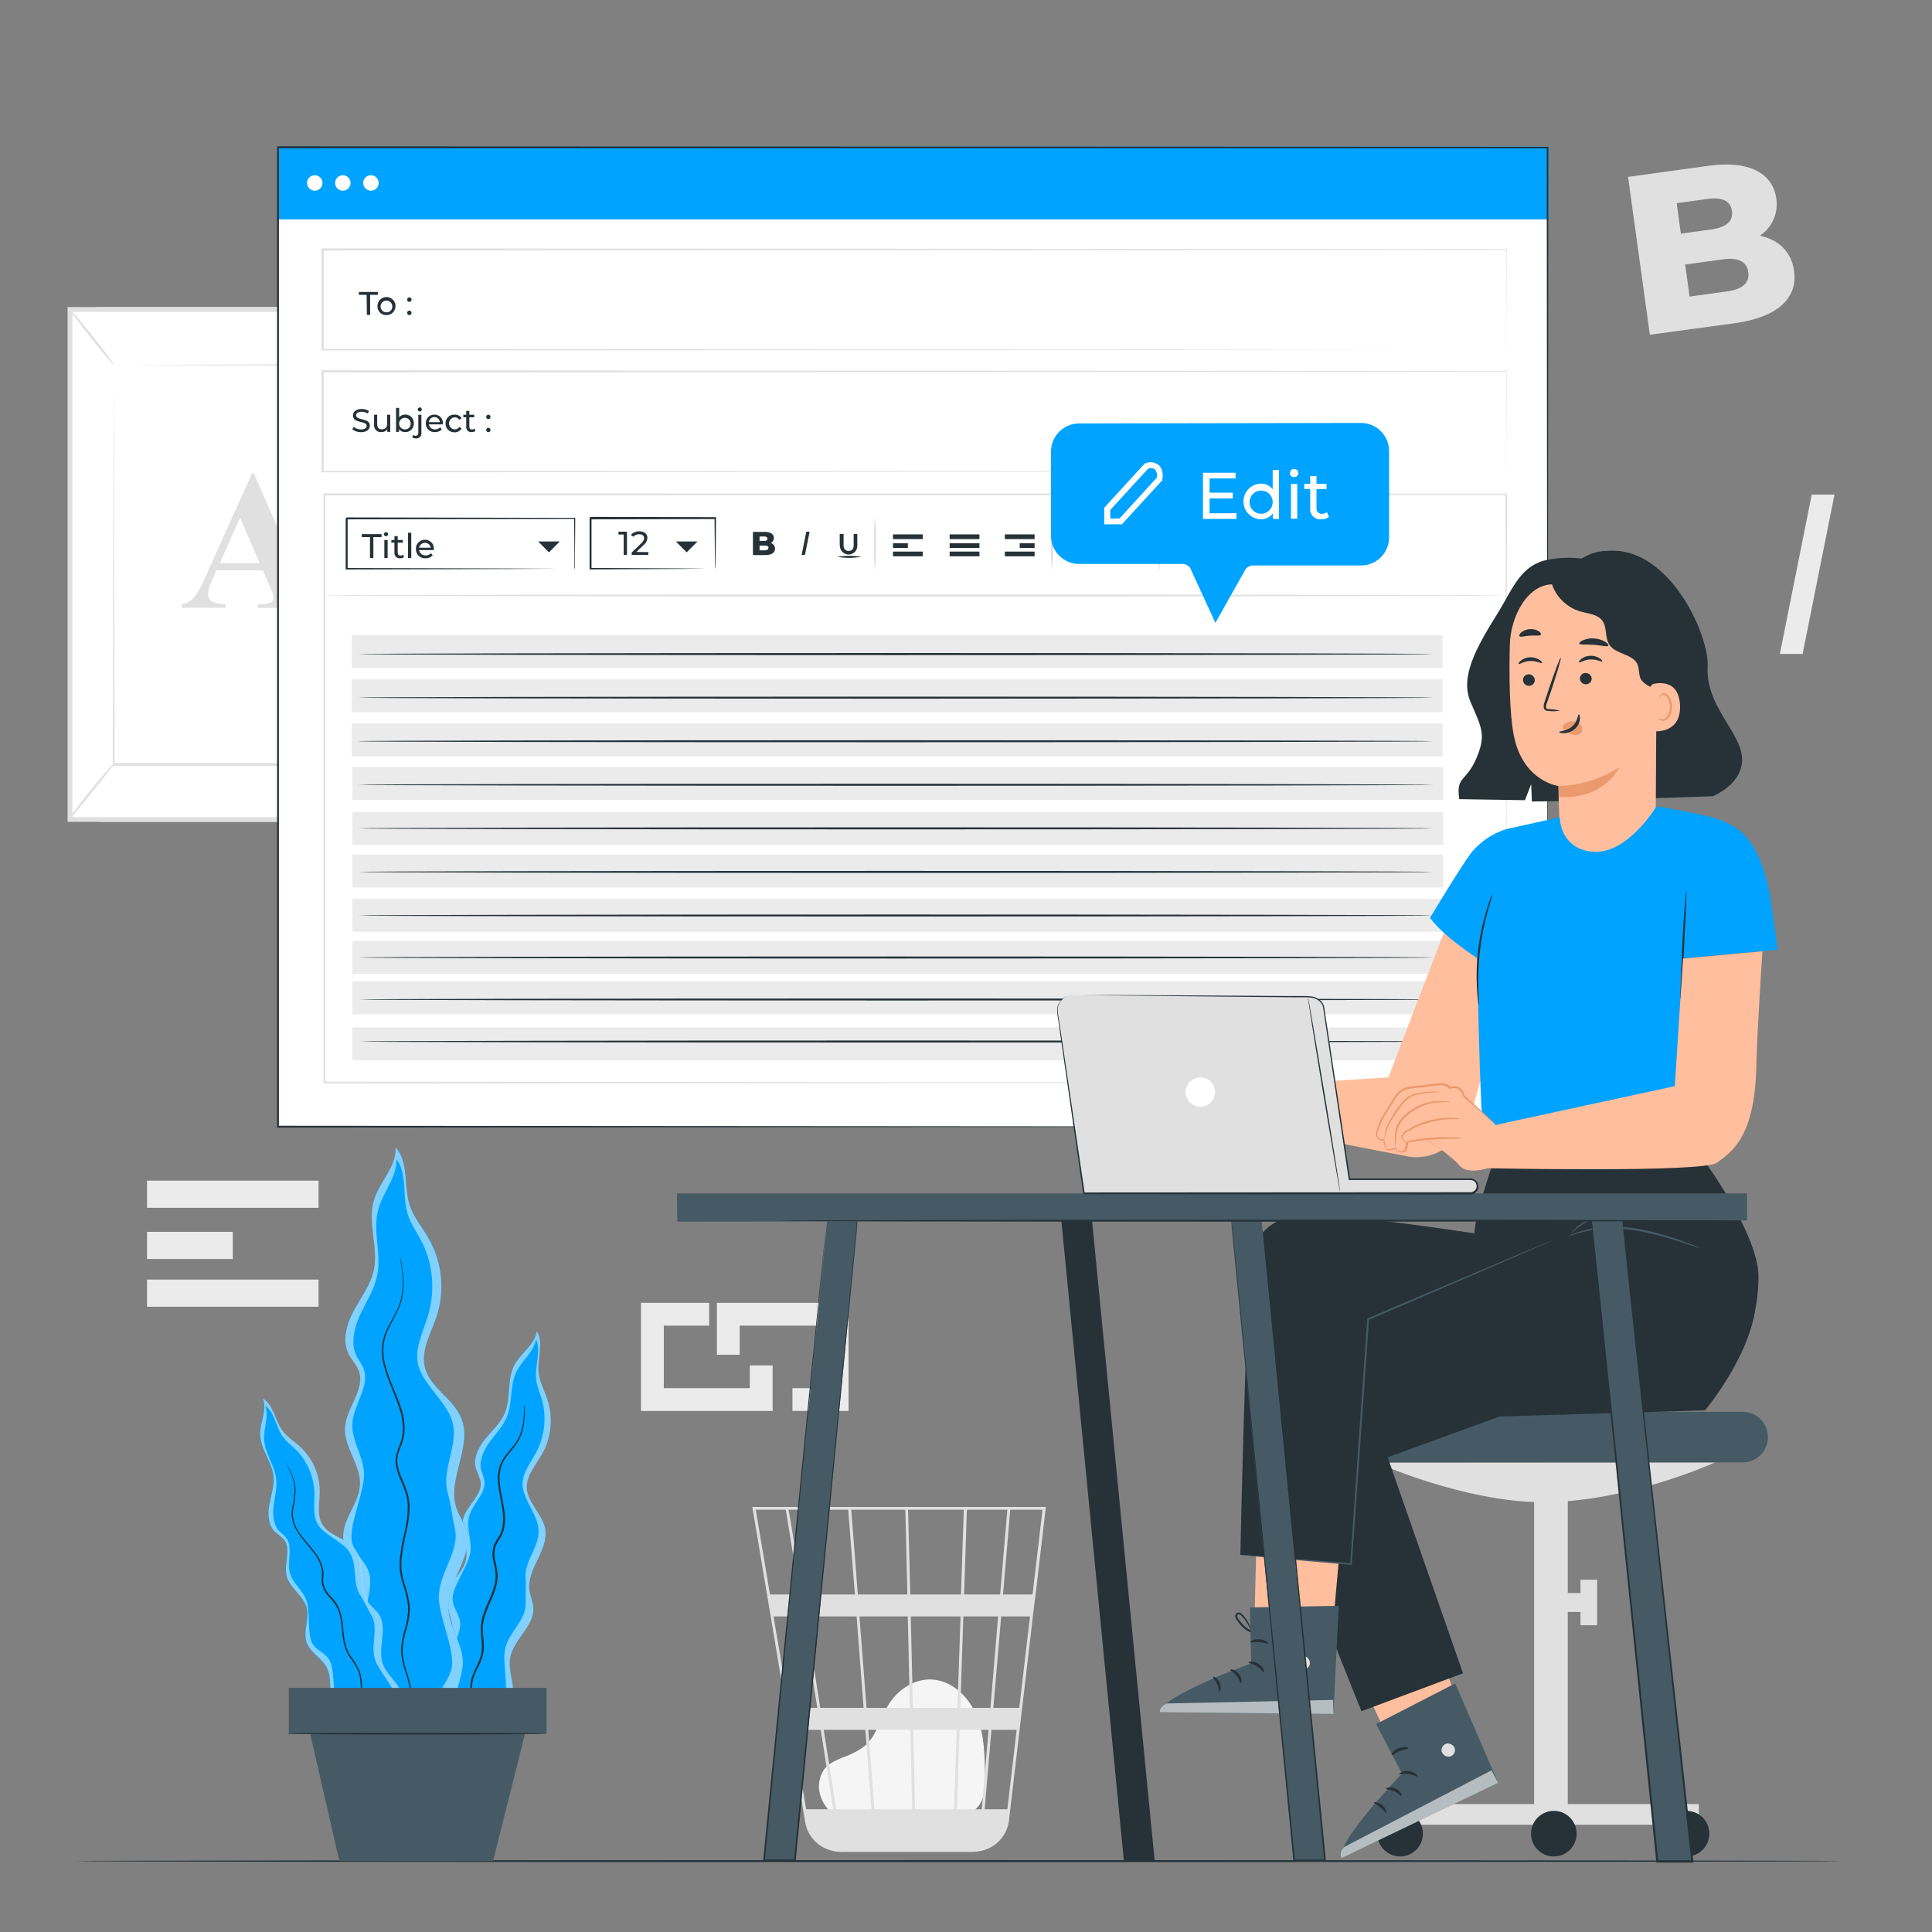 <svg width="256" height="256" viewBox="0 0 256 256" fill="none" xmlns="http://www.w3.org/2000/svg">
<rect x="0" y="0" width="256" height="256" fill="#808080" stroke="none"/>
<path d="M237.722 35.896C238.234 39.511 235.526 42.04 229.909 42.819L218.614 44.355L215.727 23.439L226.427 21.965C231.926 21.207 234.921 23.076 235.367 26.302C235.514 27.246 235.387 28.213 235 29.087C234.613 29.961 233.984 30.706 233.186 31.232C235.659 31.744 237.374 33.357 237.722 35.896ZM222.173 26.926L222.72 30.961L226.786 30.398C228.757 30.126 229.679 29.297 229.494 27.955C229.31 26.614 228.199 26.092 226.228 26.363L222.173 26.926ZM231.655 36.06C231.46 34.627 230.288 34.089 228.255 34.371L223.294 35.052L223.883 39.296L228.864 38.61C230.872 38.334 231.855 37.494 231.655 36.06Z" fill="#E0E0E0"/>
<path d="M42.21 156.442H19.482V160.041H42.21V156.442Z" fill="#EBEBEB"/>
<path d="M42.21 169.549H19.482V173.148H42.21V169.549Z" fill="#EBEBEB"/>
<path d="M30.844 163.226H19.482V166.825H30.844V163.226Z" fill="#EBEBEB"/>
<path d="M102.375 186.957H84.932V172.631H93.968V175.652H87.958V183.936H99.355V180.925H102.375V186.957Z" fill="#EBEBEB"/>
<path d="M112.436 186.957H105.002V183.936H109.415V175.652H98.013V179.512H94.992V172.631H112.436V186.957Z" fill="#EBEBEB"/>
<path d="M240.062 65.536H243.078L238.854 86.651H235.838L240.062 65.536Z" fill="#EBEBEB"/>
<path d="M12.805 40.684H59.858V108.902H13.127L12.805 40.684Z" fill="#E0E0E0"/>
<path d="M9.272 108.58H55.895L55.895 41.001H9.272L9.272 108.58Z" fill="white"/>
<path d="M56.218 40.684V108.902H8.955V40.684H56.218ZM55.578 108.268V41.324H9.595V108.262L55.578 108.268Z" fill="#E0E0E0"/>
<path d="M50.105 48.322H15.068V101.263H50.105V48.322Z" fill="white"/>
<path d="M15.068 48.323C15.068 48.323 15.068 48.415 15.068 48.584C15.068 48.753 15.068 49.014 15.068 49.336C15.068 50.007 15.068 50.985 15.068 52.245C15.068 54.805 15.093 58.486 15.108 63.155C15.108 72.489 15.155 85.683 15.185 101.263L15.032 101.11H50.063L49.899 101.279C49.899 81.311 49.899 62.879 49.929 48.338L50.063 48.471L24.57 48.405L17.561 48.353H15.713H15.068C15.068 48.353 15.272 48.353 15.682 48.353H17.51L24.529 48.318L50.129 48.246H50.262V48.379C50.262 62.94 50.262 81.352 50.298 101.32V101.489H50.124H15.093H14.94V101.335C14.97 85.734 14.996 72.484 15.016 63.125C15.016 58.471 15.047 54.784 15.057 52.25C15.057 51 15.057 50.038 15.057 49.372C15.057 49.06 15.057 48.814 15.057 48.64C15.057 48.466 15.068 48.323 15.068 48.323Z" fill="#E0E0E0"/>
<path d="M9.145 108.58C9.351 108.165 9.603 107.775 9.897 107.418C10.409 106.726 11.105 105.789 11.945 104.771C12.785 103.752 13.527 102.861 14.106 102.211C14.391 101.846 14.724 101.521 15.094 101.243C15.166 101.304 13.824 102.933 12.206 104.96C10.588 106.988 9.216 108.641 9.145 108.58Z" fill="#E0E0E0"/>
<path d="M9.278 41.006C9.349 40.95 10.706 42.542 12.303 44.559C13.901 46.577 15.14 48.266 15.068 48.323C14.997 48.379 13.64 46.787 12.042 44.769C10.445 42.752 9.216 41.062 9.278 41.006Z" fill="#E0E0E0"/>
<path d="M55.905 41.057L49.797 48.594Z" fill="white"/>
<path d="M49.798 48.594C49.726 48.538 51.037 46.802 52.721 44.723C54.406 42.645 55.834 41.001 55.906 41.057C55.978 41.114 54.667 42.849 52.982 44.933C51.298 47.017 49.869 48.64 49.798 48.594Z" fill="#E0E0E0"/>
<path d="M55.9 108.58C55.823 108.641 54.482 107.044 52.905 105.062C51.328 103.081 50.094 101.376 50.176 101.34C50.258 101.304 51.589 102.876 53.171 104.858C54.753 106.839 55.972 108.544 55.9 108.58Z" fill="#E0E0E0"/>
<path d="M34.847 75.566H28.672L27.935 77.266C27.726 77.706 27.604 78.182 27.577 78.669C27.563 78.885 27.61 79.102 27.713 79.293C27.817 79.484 27.972 79.642 28.16 79.749C28.708 79.953 29.287 80.057 29.87 80.056V80.532H24.064V80.056C24.65 79.979 25.192 79.705 25.601 79.278C26.241 78.483 26.759 77.596 27.137 76.646L33.383 62.72H33.629L39.921 77.056C40.266 77.987 40.767 78.852 41.401 79.616C41.748 79.904 42.183 80.067 42.635 80.077V80.553H34.176V80.077H34.525C35.018 80.118 35.513 80.021 35.953 79.795C36.046 79.728 36.12 79.638 36.17 79.534C36.219 79.43 36.241 79.316 36.235 79.201C36.233 79.04 36.208 78.879 36.158 78.725C36.158 78.648 36.014 78.326 35.774 77.763L34.847 75.566ZM34.407 74.614L31.811 68.608L29.133 74.614H34.407Z" fill="#E0E0E0"/>
<path d="M110.29 240.323C109.461 239.611 107.608 237.353 109.036 234.727C109.548 233.764 110.674 233.288 111.678 232.863C112.717 232.513 113.696 232.005 114.581 231.358C116.153 230.021 116.588 227.799 117.653 226.012C118.851 223.964 121.083 222.428 123.449 222.541C126.152 222.664 128.41 224.871 129.434 227.39C130.458 229.909 130.489 232.709 130.514 235.428C130.514 236.933 130.458 238.628 129.352 239.647C128.328 240.584 126.792 240.594 125.42 240.553L110.593 240.097" fill="#F5F5F5"/>
<path d="M138.569 199.68H99.688L106.692 241.444C106.837 242.314 107.226 243.124 107.813 243.782C108.4 244.44 109.162 244.918 110.009 245.161L110.148 245.202C110.265 245.228 110.373 245.269 110.496 245.289C110.756 245.341 111.019 245.372 111.284 245.381V245.422L111.474 245.392H128.805C129.125 245.391 129.444 245.358 129.757 245.294C130.772 245.137 131.706 244.651 132.418 243.911C133.129 243.171 133.578 242.218 133.695 241.198L137.069 212.419L137.222 211.277L138.559 199.88L138.569 199.68ZM131.237 226.304H127.243L127.648 214.185H132.256L131.237 226.304ZM132.66 214.185H136.48L135.056 226.304H131.621L132.66 214.185ZM121.258 239.739L121.017 229.212H126.762L126.414 239.739H121.258ZM115.048 229.212H120.628L120.874 239.739H115.867L115.048 229.212ZM115.478 239.739H110.798C110.352 236.897 109.774 233.206 109.144 229.212H114.658L115.478 239.739ZM114.822 226.304L113.88 214.185H120.285L120.562 226.304H114.822ZM120.966 226.304L120.685 214.185H127.279L126.859 226.304H120.966ZM120.618 211.277L120.321 200.049H127.709L127.336 211.277H120.618ZM120.234 211.277H113.665L112.795 200.049H119.963L120.234 211.277ZM113.281 211.277H106.318C106.072 209.741 105.842 208.256 105.632 206.94C104.905 202.399 104.633 200.694 104.48 200.049H112.39L113.281 211.277ZM113.506 214.185L114.433 226.304H108.688C108.494 225.075 108.299 223.831 108.105 222.587C107.654 219.725 107.204 216.863 106.779 214.185H113.506ZM108.299 226.304H104.546L102.498 214.185H106.374C107.009 217.928 107.639 222.101 108.299 226.304ZM108.755 229.212C109.328 232.853 109.892 236.447 110.404 239.739H106.82L105.053 229.212H108.755ZM126.798 239.739L127.146 229.212H130.986L130.09 239.739H126.798ZM127.745 211.277L128.119 200.049H133.48L132.522 211.277H127.745ZM104.116 200.049C104.27 200.863 104.976 205.281 105.929 211.277H102.027L100.143 200.049H104.116ZM133.48 239.739H130.474L131.375 229.212H134.713L133.48 239.739ZM136.818 211.277H132.906L133.864 200.049H138.139L136.818 211.277Z" fill="#E0E0E0"/>
<path d="M244.044 246.605C244.044 246.682 191.625 246.738 126.98 246.738C62.335 246.738 9.906 246.682 9.906 246.605C9.906 246.528 62.309 246.472 126.98 246.472C191.651 246.472 244.044 246.533 244.044 246.605Z" fill="#263238"/>
<path d="M205.055 19.543H36.807V149.309H205.055V19.543Z" fill="white"/>
<path d="M191.221 101.632H46.693V105.984H191.221V101.632Z" fill="#EBEBEB"/>
<path d="M191.148 95.862H46.621V100.214H191.148V95.862Z" fill="#EBEBEB"/>
<path d="M191.148 90.015H46.621V94.367H191.148V90.015Z" fill="#EBEBEB"/>
<path d="M191.148 84.168H46.621V88.52H191.148V84.168Z" fill="#EBEBEB"/>
<path d="M191.221 107.607H46.693V111.959H191.221V107.607Z" fill="#EBEBEB"/>
<path d="M191.221 113.244H46.693V117.596H191.221V113.244Z" fill="#EBEBEB"/>
<path d="M191.221 119.112H46.693V123.464H191.221V119.112Z" fill="#EBEBEB"/>
<path d="M191.221 124.687H46.693V129.039H191.221V124.687Z" fill="#EBEBEB"/>
<path d="M191.221 130.048H46.693V134.4H191.221V130.048Z" fill="#EBEBEB"/>
<path d="M191.221 136.141H46.693V140.493H191.221V136.141Z" fill="#EBEBEB"/>
<path d="M205.224 19.415H36.807V29.071H205.224V19.415Z" fill="#00A3FF"/>
<path d="M48.579 39.066H47.555V38.687H50.069V39.066H49.045V41.728H48.614L48.579 39.066Z" fill="#263238"/>
<path d="M50.012 40.576C50.008 40.338 50.075 40.105 50.204 39.905C50.333 39.705 50.519 39.548 50.737 39.455C50.956 39.361 51.197 39.334 51.431 39.378C51.665 39.422 51.88 39.534 52.05 39.701C52.219 39.868 52.336 40.081 52.384 40.314C52.431 40.547 52.409 40.789 52.319 41.009C52.229 41.229 52.075 41.418 51.878 41.55C51.681 41.683 51.448 41.754 51.21 41.754C51.053 41.761 50.895 41.735 50.748 41.679C50.601 41.622 50.467 41.536 50.355 41.426C50.242 41.315 50.154 41.183 50.095 41.037C50.036 40.89 50.008 40.734 50.012 40.576ZM51.983 40.576C51.977 40.424 51.927 40.277 51.838 40.153C51.749 40.029 51.626 39.934 51.483 39.88C51.341 39.825 51.186 39.814 51.037 39.847C50.888 39.88 50.753 39.956 50.647 40.065C50.541 40.175 50.469 40.313 50.441 40.463C50.413 40.612 50.429 40.767 50.488 40.908C50.547 41.048 50.646 41.168 50.772 41.253C50.899 41.338 51.048 41.384 51.2 41.385C51.306 41.389 51.412 41.37 51.51 41.331C51.609 41.291 51.698 41.231 51.772 41.155C51.846 41.078 51.903 40.988 51.939 40.888C51.975 40.788 51.991 40.682 51.983 40.576Z" fill="#263238"/>
<path d="M53.949 39.7C53.949 39.662 53.956 39.623 53.97 39.587C53.984 39.551 54.006 39.519 54.033 39.491C54.06 39.463 54.093 39.441 54.128 39.426C54.164 39.411 54.202 39.404 54.241 39.404C54.32 39.404 54.395 39.435 54.451 39.49C54.507 39.546 54.538 39.622 54.538 39.7C54.538 39.779 54.507 39.855 54.451 39.91C54.395 39.966 54.32 39.998 54.241 39.998C54.202 39.998 54.164 39.99 54.128 39.975C54.093 39.96 54.06 39.938 54.033 39.91C54.006 39.883 53.984 39.85 53.97 39.814C53.956 39.778 53.949 39.739 53.949 39.7ZM53.949 41.452C53.949 41.413 53.956 41.374 53.97 41.338C53.984 41.302 54.006 41.27 54.033 41.242C54.06 41.214 54.093 41.192 54.128 41.177C54.164 41.162 54.202 41.155 54.241 41.155C54.28 41.155 54.318 41.162 54.353 41.177C54.389 41.192 54.421 41.215 54.448 41.242C54.474 41.27 54.495 41.303 54.509 41.339C54.523 41.375 54.529 41.413 54.528 41.452C54.529 41.49 54.523 41.529 54.509 41.565C54.495 41.602 54.474 41.635 54.448 41.663C54.421 41.691 54.389 41.713 54.354 41.729C54.318 41.745 54.28 41.753 54.241 41.754C54.165 41.754 54.093 41.724 54.038 41.672C53.984 41.619 53.952 41.548 53.949 41.472V41.452Z" fill="#263238"/>
<path d="M46.693 56.888L46.852 56.556C47.133 56.782 47.484 56.905 47.845 56.904C48.357 56.904 48.588 56.699 48.588 56.438C48.588 55.706 46.77 56.166 46.77 55.05C46.77 54.59 47.129 54.19 47.917 54.19C48.258 54.185 48.594 54.278 48.885 54.456L48.741 54.804C48.496 54.646 48.21 54.56 47.917 54.559C47.405 54.559 47.19 54.774 47.19 55.035C47.19 55.767 49.008 55.311 49.008 56.412C49.008 56.873 48.639 57.267 47.845 57.267C47.429 57.28 47.021 57.146 46.693 56.888Z" fill="#263238"/>
<path d="M51.711 54.958V57.231H51.322V56.888C51.232 57.007 51.115 57.103 50.981 57.167C50.846 57.231 50.698 57.262 50.549 57.257C50.416 57.271 50.282 57.255 50.156 57.21C50.03 57.165 49.916 57.092 49.821 56.998C49.727 56.903 49.655 56.788 49.611 56.662C49.567 56.536 49.551 56.402 49.566 56.269V54.958H49.98V56.218C49.98 56.668 50.206 56.888 50.595 56.888C50.693 56.894 50.791 56.879 50.883 56.842C50.974 56.806 51.056 56.75 51.124 56.678C51.191 56.606 51.241 56.52 51.271 56.426C51.301 56.332 51.309 56.233 51.296 56.136V54.958H51.711Z" fill="#263238"/>
<path d="M54.834 56.095C54.842 56.248 54.818 56.401 54.763 56.545C54.708 56.689 54.624 56.819 54.517 56.929C54.409 57.038 54.279 57.124 54.136 57.18C53.993 57.237 53.84 57.263 53.687 57.257C53.53 57.264 53.374 57.233 53.232 57.166C53.09 57.099 52.967 56.998 52.873 56.873V57.231H52.478V54.047H52.888V55.296C52.983 55.177 53.105 55.082 53.244 55.019C53.383 54.956 53.535 54.926 53.687 54.932C53.84 54.926 53.994 54.951 54.137 55.008C54.28 55.064 54.41 55.15 54.518 55.259C54.626 55.368 54.71 55.499 54.764 55.643C54.819 55.787 54.842 55.941 54.834 56.095ZM54.419 56.095C54.412 55.944 54.361 55.8 54.273 55.678C54.184 55.557 54.062 55.464 53.921 55.411C53.78 55.358 53.627 55.348 53.48 55.382C53.334 55.415 53.2 55.491 53.096 55.6C52.993 55.709 52.923 55.845 52.896 55.993C52.869 56.141 52.886 56.294 52.946 56.432C53.005 56.57 53.103 56.688 53.228 56.771C53.354 56.854 53.501 56.898 53.651 56.898C53.756 56.902 53.86 56.883 53.957 56.843C54.054 56.803 54.142 56.743 54.214 56.668C54.286 56.592 54.342 56.502 54.377 56.403C54.413 56.304 54.427 56.199 54.419 56.095Z" fill="#263238"/>
<path d="M54.619 57.953L54.752 57.636C54.847 57.709 54.965 57.748 55.085 57.743C55.305 57.743 55.428 57.605 55.428 57.344V54.958H55.838V57.344C55.849 57.443 55.839 57.544 55.807 57.639C55.775 57.734 55.722 57.821 55.653 57.892C55.583 57.965 55.498 58.02 55.405 58.056C55.311 58.091 55.211 58.105 55.111 58.096C54.935 58.105 54.763 58.054 54.619 57.953ZM55.351 54.251C55.352 54.215 55.36 54.179 55.374 54.146C55.389 54.113 55.41 54.083 55.436 54.057C55.462 54.032 55.493 54.012 55.527 53.999C55.56 53.986 55.597 53.979 55.633 53.98C55.686 53.982 55.737 54 55.781 54.031C55.824 54.062 55.857 54.105 55.876 54.154C55.895 54.204 55.899 54.258 55.888 54.31C55.876 54.362 55.849 54.41 55.811 54.447C55.773 54.483 55.724 54.508 55.672 54.518C55.62 54.528 55.566 54.522 55.517 54.501C55.468 54.48 55.426 54.445 55.396 54.401C55.367 54.357 55.351 54.305 55.351 54.251Z" fill="#263238"/>
<path d="M58.675 56.233H56.832C56.858 56.428 56.959 56.605 57.112 56.729C57.265 56.853 57.46 56.913 57.656 56.898C57.779 56.903 57.901 56.88 58.014 56.833C58.127 56.785 58.229 56.713 58.311 56.622L58.542 56.888C58.428 57.012 58.288 57.109 58.132 57.172C57.976 57.236 57.809 57.265 57.641 57.257C57.482 57.269 57.323 57.248 57.173 57.195C57.023 57.141 56.886 57.057 56.77 56.948C56.655 56.838 56.564 56.706 56.503 56.559C56.442 56.412 56.413 56.254 56.417 56.095C56.411 55.942 56.436 55.79 56.491 55.648C56.545 55.506 56.629 55.376 56.736 55.268C56.843 55.159 56.972 55.074 57.113 55.017C57.255 54.96 57.406 54.933 57.559 54.938C57.712 54.933 57.864 54.96 58.006 55.018C58.148 55.076 58.276 55.163 58.382 55.274C58.489 55.384 58.57 55.516 58.622 55.66C58.675 55.804 58.696 55.957 58.685 56.11C58.68 56.141 58.675 56.192 58.675 56.233ZM56.827 55.936H58.286C58.27 55.753 58.187 55.583 58.052 55.458C57.917 55.334 57.74 55.265 57.556 55.265C57.373 55.265 57.196 55.334 57.061 55.458C56.925 55.583 56.842 55.753 56.827 55.936Z" fill="#263238"/>
<path d="M59.038 56.095C59.035 55.938 59.063 55.782 59.123 55.636C59.183 55.491 59.272 55.36 59.385 55.251C59.498 55.142 59.633 55.058 59.78 55.004C59.928 54.95 60.085 54.928 60.242 54.938C60.425 54.927 60.608 54.967 60.771 55.051C60.934 55.136 61.071 55.263 61.168 55.419L60.856 55.624C60.791 55.52 60.699 55.434 60.59 55.377C60.481 55.319 60.359 55.291 60.236 55.296C60.035 55.312 59.847 55.404 59.71 55.552C59.573 55.7 59.497 55.895 59.497 56.097C59.497 56.299 59.573 56.494 59.71 56.642C59.847 56.791 60.035 56.882 60.236 56.899C60.359 56.903 60.481 56.875 60.59 56.818C60.699 56.76 60.791 56.675 60.856 56.571L61.168 56.771C61.075 56.932 60.94 57.065 60.776 57.156C60.613 57.246 60.428 57.29 60.242 57.283C60.082 57.292 59.923 57.268 59.774 57.212C59.624 57.156 59.489 57.069 59.375 56.957C59.262 56.845 59.173 56.71 59.115 56.562C59.057 56.413 59.031 56.254 59.038 56.095Z" fill="#263238"/>
<path d="M63.011 57.098C62.863 57.209 62.682 57.265 62.498 57.257C62.402 57.268 62.304 57.258 62.212 57.226C62.12 57.194 62.036 57.142 61.967 57.074C61.898 57.006 61.845 56.923 61.812 56.831C61.779 56.74 61.767 56.642 61.777 56.545V55.296H61.393V54.958H61.777V54.446H62.191V54.958H62.842V55.296H62.191V56.53C62.184 56.58 62.188 56.63 62.203 56.678C62.219 56.726 62.245 56.77 62.279 56.806C62.313 56.842 62.356 56.87 62.403 56.888C62.449 56.906 62.5 56.913 62.55 56.909C62.666 56.911 62.78 56.873 62.872 56.801L63.011 57.098Z" fill="#263238"/>
<path d="M64.42 55.24C64.419 55.201 64.426 55.163 64.441 55.127C64.455 55.091 64.477 55.059 64.504 55.032C64.531 55.005 64.564 54.983 64.599 54.969C64.635 54.954 64.673 54.947 64.712 54.948C64.75 54.948 64.787 54.955 64.822 54.97C64.857 54.985 64.888 55.007 64.915 55.034C64.941 55.061 64.962 55.093 64.975 55.129C64.989 55.164 64.995 55.202 64.993 55.24C64.995 55.278 64.989 55.316 64.975 55.351C64.962 55.387 64.941 55.42 64.915 55.447C64.889 55.475 64.857 55.497 64.822 55.512C64.787 55.528 64.75 55.536 64.712 55.537C64.673 55.537 64.635 55.529 64.599 55.514C64.563 55.499 64.531 55.477 64.504 55.449C64.476 55.422 64.455 55.389 64.441 55.353C64.426 55.317 64.419 55.278 64.42 55.24ZM64.42 56.975C64.419 56.937 64.426 56.898 64.441 56.863C64.455 56.827 64.477 56.795 64.504 56.767C64.531 56.74 64.564 56.719 64.599 56.704C64.635 56.69 64.673 56.683 64.712 56.684C64.75 56.684 64.787 56.691 64.822 56.706C64.857 56.721 64.888 56.742 64.915 56.77C64.941 56.797 64.962 56.829 64.975 56.864C64.989 56.9 64.995 56.938 64.993 56.975C64.995 57.013 64.989 57.051 64.975 57.086C64.962 57.122 64.941 57.154 64.915 57.181C64.888 57.208 64.857 57.23 64.822 57.245C64.787 57.26 64.75 57.267 64.712 57.267C64.673 57.268 64.635 57.261 64.599 57.246C64.564 57.232 64.531 57.211 64.504 57.183C64.477 57.156 64.455 57.123 64.441 57.088C64.426 57.052 64.419 57.014 64.42 56.975Z" fill="#263238"/>
<path d="M42.732 24.243C42.732 24.446 42.672 24.644 42.559 24.812C42.447 24.98 42.287 25.112 42.099 25.189C41.912 25.267 41.706 25.287 41.508 25.248C41.309 25.208 41.127 25.11 40.983 24.967C40.84 24.824 40.743 24.642 40.703 24.443C40.664 24.244 40.684 24.038 40.761 23.851C40.839 23.664 40.97 23.504 41.139 23.392C41.307 23.279 41.505 23.219 41.708 23.219C41.979 23.219 42.24 23.327 42.432 23.519C42.624 23.711 42.732 23.972 42.732 24.243Z" fill="white"/>
<path d="M46.452 24.243C46.452 24.446 46.392 24.644 46.28 24.812C46.167 24.98 46.007 25.112 45.82 25.189C45.633 25.267 45.427 25.287 45.228 25.248C45.03 25.208 44.847 25.11 44.704 24.967C44.561 24.824 44.464 24.642 44.424 24.443C44.385 24.244 44.405 24.038 44.482 23.851C44.56 23.664 44.691 23.504 44.859 23.392C45.028 23.279 45.226 23.219 45.428 23.219C45.7 23.219 45.96 23.327 46.152 23.519C46.344 23.711 46.452 23.972 46.452 24.243Z" fill="white"/>
<path d="M50.175 24.243C50.175 24.446 50.115 24.644 50.002 24.812C49.89 24.98 49.73 25.112 49.543 25.189C49.356 25.267 49.15 25.287 48.951 25.248C48.752 25.208 48.57 25.11 48.427 24.967C48.284 24.824 48.186 24.642 48.147 24.443C48.107 24.244 48.127 24.038 48.205 23.851C48.282 23.664 48.414 23.504 48.582 23.392C48.75 23.279 48.948 23.219 49.151 23.219C49.422 23.219 49.683 23.327 49.875 23.519C50.067 23.711 50.175 23.972 50.175 24.243Z" fill="white"/>
<path d="M76.113 75.392C76.113 75.392 76.113 75.346 76.113 75.269V74.926C76.113 74.609 76.113 74.168 76.113 73.605C76.113 72.448 76.113 70.784 76.067 68.685L76.144 68.757L45.936 68.818L46.069 68.685V72.079C46.069 73.196 46.069 74.302 46.069 75.382L45.926 75.264L67.43 75.326L73.794 75.361H75.514H75.965H76.123H75.98H75.55H73.855L67.522 75.397L45.936 75.454H45.803V68.695L45.936 68.562L76.144 68.618H76.221V68.695C76.221 70.81 76.19 72.494 76.18 73.662C76.18 74.22 76.18 74.655 76.18 74.962V75.264C76.165 75.31 76.142 75.353 76.113 75.392Z" fill="#263238"/>
<path d="M94.751 75.392C94.744 75.35 94.744 75.306 94.751 75.264C94.751 75.167 94.751 75.049 94.751 74.911C94.751 74.578 94.751 74.132 94.725 73.564C94.725 72.392 94.7 70.728 94.674 68.685L94.771 68.777L78.244 68.818L78.377 68.685V72.12C78.377 73.247 78.377 74.332 78.377 75.382L78.249 75.254L90.061 75.315L93.512 75.351H94.444H94.776C94.676 75.358 94.575 75.358 94.474 75.351H93.568L90.148 75.387L78.249 75.448H78.121V72.059C78.121 71.501 78.121 70.933 78.121 70.354V68.623L78.254 68.49L94.782 68.526H94.874V68.623C94.874 70.671 94.833 72.371 94.823 73.559C94.823 74.117 94.823 74.583 94.823 74.885C94.823 75.187 94.756 75.397 94.751 75.392Z" fill="#263238"/>
<path d="M49.023 71.168H47.938V70.774H50.559V71.168H49.474V73.938H49.023V71.168Z" fill="#263238"/>
<path d="M50.852 70.805C50.852 70.766 50.859 70.728 50.874 70.692C50.889 70.657 50.911 70.625 50.939 70.598C50.967 70.571 51 70.55 51.036 70.537C51.072 70.523 51.11 70.516 51.148 70.518C51.186 70.516 51.223 70.522 51.258 70.536C51.293 70.549 51.325 70.569 51.352 70.595C51.38 70.621 51.401 70.651 51.416 70.686C51.432 70.72 51.44 70.757 51.44 70.794C51.431 70.866 51.396 70.931 51.342 70.979C51.288 71.026 51.218 71.052 51.146 71.052C51.074 71.052 51.004 71.026 50.95 70.979C50.896 70.931 50.861 70.866 50.852 70.794V70.805ZM50.928 71.547H51.364V73.943H50.928V71.547Z" fill="#263238"/>
<path d="M53.539 73.805C53.392 73.917 53.212 73.976 53.027 73.974C52.925 73.986 52.821 73.975 52.724 73.941C52.626 73.908 52.538 73.853 52.464 73.781C52.391 73.709 52.335 73.621 52.3 73.524C52.266 73.427 52.253 73.323 52.264 73.221V71.905H51.859V71.547H52.264V71.035H52.699V71.547H53.385V71.905H52.699V73.216C52.699 73.477 52.832 73.621 53.073 73.621C53.196 73.622 53.317 73.582 53.416 73.508L53.539 73.805Z" fill="#263238"/>
<path d="M54.06 70.589H54.496V73.943H54.06V70.589Z" fill="#263238"/>
<path d="M57.482 72.888H55.537C55.564 73.095 55.669 73.283 55.831 73.413C55.993 73.544 56.2 73.607 56.407 73.59C56.536 73.595 56.665 73.572 56.785 73.523C56.904 73.473 57.011 73.398 57.098 73.303L57.339 73.585C57.219 73.715 57.072 73.817 56.909 73.884C56.745 73.952 56.569 73.982 56.392 73.974C56.225 73.986 56.057 73.963 55.899 73.906C55.741 73.85 55.597 73.76 55.476 73.645C55.355 73.529 55.26 73.389 55.196 73.234C55.132 73.079 55.102 72.912 55.107 72.745C55.099 72.584 55.126 72.423 55.183 72.273C55.241 72.123 55.329 71.986 55.442 71.871C55.555 71.756 55.69 71.666 55.839 71.606C55.989 71.546 56.149 71.517 56.31 71.521C56.471 71.517 56.631 71.547 56.78 71.609C56.929 71.67 57.064 71.762 57.175 71.879C57.287 71.996 57.373 72.134 57.427 72.286C57.482 72.438 57.504 72.599 57.492 72.76C57.492 72.803 57.488 72.846 57.482 72.888ZM55.537 72.576H57.073C57.043 72.394 56.949 72.228 56.809 72.109C56.668 71.989 56.489 71.924 56.305 71.924C56.12 71.924 55.941 71.989 55.801 72.109C55.66 72.228 55.566 72.394 55.537 72.576Z" fill="#263238"/>
<path d="M71.305 71.747H74.177L72.743 73.185L71.305 71.747Z" fill="#263238"/>
<path d="M89.553 71.747H92.425L90.986 73.185L89.553 71.747Z" fill="#263238"/>
<path d="M199.588 143.452C199.588 142.669 199.547 113.551 199.485 65.505L199.588 65.603L42.977 65.638L43.11 65.505C43.11 92.979 43.11 119.352 43.11 143.452L42.982 143.324L199.603 143.452L42.982 143.575H42.859V143.452C42.859 119.352 42.859 92.979 42.859 65.505V65.372H43.003L199.613 65.408H199.68V65.505C199.624 113.551 199.588 142.669 199.588 143.452Z" fill="#E0E0E0"/>
<path d="M199.587 62.531C199.587 62.531 199.587 62.223 199.587 61.645C199.587 61.066 199.587 60.201 199.587 59.085C199.587 56.827 199.587 53.499 199.556 49.213L199.613 49.265L42.761 49.346L42.895 49.213V62.525L42.761 62.392L154.101 62.449L187.432 62.484H196.464H198.809C199.321 62.484 199.618 62.484 199.618 62.484H198.829H196.5H187.499L154.219 62.525L42.782 62.582H42.598V49.065H42.736L199.587 49.152H199.638V49.203C199.638 53.504 199.613 56.837 199.608 59.105C199.608 60.227 199.608 61.087 199.608 61.665C199.608 62.244 199.587 62.531 199.587 62.531Z" fill="#E0E0E0"/>
<path d="M199.587 46.382C199.587 46.382 199.587 46.08 199.587 45.496C199.587 44.913 199.587 44.053 199.587 42.936C199.587 40.678 199.587 37.355 199.556 33.07L199.613 33.121L42.761 33.203L42.895 33.07V46.382L42.761 46.249L154.101 46.305L187.432 46.346H196.464H198.809H199.618H198.829H196.5H187.499L154.219 46.387L42.782 46.444H42.598V32.916H42.736L199.587 32.998H199.638V33.055C199.638 37.35 199.613 40.689 199.608 42.952C199.608 44.078 199.608 44.933 199.608 45.512C199.608 46.09 199.587 46.382 199.587 46.382Z" fill="#E0E0E0"/>
<path d="M158.812 69.279C158.565 69.27 158.324 69.357 158.14 69.523C157.956 69.688 157.843 69.918 157.824 70.164V73.636C157.88 73.96 158.049 74.255 158.301 74.467C158.553 74.679 158.872 74.795 159.202 74.795C159.531 74.795 159.85 74.679 160.102 74.467C160.354 74.255 160.523 73.96 160.579 73.636V70.835H160.307V73.518C160.281 73.796 160.152 74.053 159.945 74.241C159.739 74.428 159.47 74.532 159.191 74.532C158.912 74.532 158.644 74.428 158.437 74.241C158.231 74.053 158.102 73.796 158.075 73.518V70.195C158.075 70.004 158.151 69.82 158.287 69.685C158.422 69.549 158.606 69.473 158.797 69.473C158.988 69.473 159.172 69.549 159.308 69.685C159.443 69.82 159.519 70.004 159.519 70.195V73.011C159.493 73.097 159.44 73.173 159.367 73.227C159.295 73.281 159.207 73.31 159.117 73.31C159.027 73.31 158.939 73.281 158.867 73.227C158.794 73.173 158.741 73.097 158.715 73.011V70.84H158.449V72.914V73.011C158.482 73.162 158.565 73.297 158.685 73.394C158.805 73.491 158.955 73.544 159.109 73.544C159.264 73.544 159.413 73.491 159.534 73.394C159.654 73.297 159.737 73.162 159.77 73.011V72.955C159.77 72.955 159.77 72.924 159.77 72.909V70.144C159.746 69.907 159.634 69.687 159.458 69.527C159.281 69.367 159.051 69.279 158.812 69.279Z" fill="#263238"/>
<path d="M122.27 70.81H118.322V71.434H122.27V70.81Z" fill="#263238"/>
<path d="M122.27 73.088H118.322V73.713H122.27V73.088Z" fill="#263238"/>
<path d="M120.299 71.987H118.322V72.612H120.299V71.987Z" fill="#263238"/>
<path d="M137.092 70.81H133.145V71.434H137.092V70.81Z" fill="#263238"/>
<path d="M137.092 73.088H133.145V73.713H137.092V73.088Z" fill="#263238"/>
<path d="M137.092 71.987H135.115V72.612H137.092V71.987Z" fill="#263238"/>
<path d="M129.782 70.81H125.834V71.434H129.782V70.81Z" fill="#263238"/>
<path d="M129.782 73.088H125.834V73.713H129.782V73.088Z" fill="#263238"/>
<path d="M129.782 71.987H125.834V72.612H129.782V71.987Z" fill="#263238"/>
<path d="M146.979 73.508H143.748V70.856H145.422V71.414H144.311V72.945H146.421V72.392H146.979V73.508Z" fill="#263238"/>
<path d="M148.837 73.508H147.465V72.945H148.279V71.414H146.169V72.131H145.611V70.856H148.837V73.508Z" fill="#263238"/>
<path d="M150.148 71.972H151.869L151.009 72.771L150.148 71.972Z" fill="#263238"/>
<path d="M111.268 72.243V70.753H111.78V72.223C111.78 72.765 112.025 73.001 112.45 73.001C112.875 73.001 113.116 72.765 113.116 72.223V70.753H113.597V72.243C113.608 72.401 113.586 72.56 113.532 72.709C113.479 72.858 113.396 72.995 113.288 73.111C113.179 73.226 113.048 73.319 112.903 73.382C112.758 73.445 112.601 73.477 112.443 73.477C112.284 73.477 112.127 73.445 111.982 73.382C111.837 73.319 111.706 73.226 111.598 73.111C111.489 72.995 111.406 72.858 111.353 72.709C111.3 72.56 111.278 72.401 111.288 72.243H111.268Z" fill="#263238"/>
<path d="M106.838 70.456H107.279L106.659 73.528H106.219L106.838 70.456Z" fill="#263238"/>
<path d="M102.696 72.704C102.696 73.216 102.256 73.549 101.426 73.549H99.768V70.477H101.339C102.148 70.477 102.548 70.81 102.548 71.286C102.549 71.425 102.511 71.561 102.438 71.679C102.364 71.797 102.259 71.892 102.133 71.951C102.296 71.998 102.439 72.097 102.541 72.233C102.643 72.369 102.697 72.534 102.696 72.704ZM100.648 71.096V71.68H101.247C101.539 71.68 101.688 71.583 101.688 71.383C101.688 71.183 101.539 71.086 101.247 71.086L100.648 71.096ZM101.836 72.607C101.836 72.397 101.677 72.294 101.38 72.294H100.648V72.919H101.375C101.657 72.909 101.816 72.806 101.816 72.597L101.836 72.607Z" fill="#263238"/>
<path d="M115.932 75.576C115.801 74.402 115.756 73.219 115.799 72.038C115.756 70.856 115.801 69.671 115.932 68.495C116.067 69.671 116.111 70.856 116.065 72.038C116.111 73.219 116.067 74.402 115.932 75.576Z" fill="#E0E0E0"/>
<path d="M139.397 75.576C139.262 74.402 139.218 73.219 139.264 72.038C139.218 70.856 139.262 69.671 139.397 68.495C139.528 69.671 139.573 70.856 139.53 72.038C139.573 73.219 139.528 74.402 139.397 75.576Z" fill="#E0E0E0"/>
<path d="M153.6 75.72C153.469 74.545 153.424 73.363 153.467 72.182C153.424 71.001 153.468 69.818 153.6 68.644C153.732 69.818 153.777 71.001 153.733 72.182C153.776 73.363 153.732 74.545 153.6 75.72Z" fill="#E0E0E0"/>
<path d="M164.352 75.51C164.221 74.335 164.176 73.153 164.219 71.972C164.176 70.789 164.22 69.605 164.352 68.429C164.49 69.604 164.536 70.789 164.49 71.972C164.536 73.153 164.49 74.336 164.352 75.51Z" fill="#E0E0E0"/>
<path d="M114.114 73.784C113.063 73.962 111.99 73.962 110.939 73.784C111.99 73.607 113.063 73.607 114.114 73.784Z" fill="#263238"/>
<path d="M83.077 70.456V73.528H82.642V70.83H81.945V70.446L83.077 70.456Z" fill="#263238"/>
<path d="M85.914 73.155V73.539H83.702V73.216L84.956 72.008C85.284 71.69 85.346 71.496 85.346 71.306C85.346 70.989 85.12 70.794 84.69 70.794C84.542 70.786 84.394 70.812 84.258 70.87C84.121 70.927 83.999 71.015 83.902 71.127L83.6 70.871C83.741 70.715 83.916 70.592 84.11 70.511C84.305 70.431 84.516 70.394 84.726 70.405C85.371 70.405 85.781 70.733 85.781 71.26C85.775 71.45 85.726 71.636 85.637 71.803C85.548 71.971 85.422 72.116 85.269 72.228L84.327 73.134L85.914 73.155Z" fill="#263238"/>
<path d="M199.587 78.904C199.587 78.976 164.464 79.037 121.149 79.037C77.833 79.037 42.705 78.976 42.705 78.904C42.705 78.833 77.818 78.771 121.149 78.771C164.479 78.771 199.587 78.848 199.587 78.904Z" fill="#E0E0E0"/>
<path d="M189.911 86.671C189.911 86.743 158.019 86.805 118.682 86.805C79.345 86.805 47.447 86.743 47.447 86.671C47.447 86.6 79.36 86.528 118.682 86.528C158.003 86.528 189.911 86.595 189.911 86.671Z" fill="#263238"/>
<path d="M189.911 92.442C189.911 92.518 158.019 92.575 118.682 92.575C79.345 92.575 47.447 92.518 47.447 92.442C47.447 92.365 79.335 92.308 118.682 92.308C158.029 92.308 189.911 92.37 189.911 92.442Z" fill="#263238"/>
<path d="M189.911 98.217C189.911 98.288 158.019 98.35 118.682 98.35C79.345 98.35 47.447 98.304 47.447 98.217C47.447 98.13 79.335 98.084 118.682 98.084C158.029 98.084 189.911 98.14 189.911 98.217Z" fill="#263238"/>
<path d="M189.911 103.987C189.911 104.064 158.019 104.12 118.682 104.12C79.345 104.12 47.447 104.064 47.447 103.987C47.447 103.91 79.335 103.854 118.682 103.854C158.029 103.854 189.911 103.936 189.911 103.987Z" fill="#263238"/>
<path d="M189.911 109.763C189.911 109.834 158.019 109.896 118.682 109.896C79.345 109.896 47.447 109.834 47.447 109.763C47.447 109.691 79.335 109.629 118.682 109.629C158.029 109.629 189.911 109.686 189.911 109.763Z" fill="#263238"/>
<path d="M189.911 115.533C189.911 115.61 158.019 115.666 118.682 115.666C79.345 115.666 47.447 115.61 47.447 115.533C47.447 115.456 79.335 115.4 118.682 115.4C158.029 115.4 189.911 115.461 189.911 115.533Z" fill="#263238"/>
<path d="M189.911 121.308C189.911 121.38 158.019 121.441 118.682 121.441C79.345 121.441 47.447 121.38 47.447 121.308C47.447 121.236 79.335 121.175 118.682 121.175C158.029 121.175 189.911 121.231 189.911 121.308Z" fill="#263238"/>
<path d="M190.013 126.874C190.013 126.945 158.12 127.007 118.783 127.007C79.446 127.007 47.549 126.945 47.549 126.874C47.549 126.802 79.436 126.74 118.783 126.74C158.131 126.74 190.013 126.802 190.013 126.874Z" fill="#263238"/>
<path d="M190.114 132.439C190.114 132.516 158.222 132.572 118.89 132.572C79.558 132.572 47.65 132.516 47.65 132.439C47.65 132.362 79.538 132.306 118.89 132.306C158.242 132.306 190.114 132.367 190.114 132.439Z" fill="#263238"/>
<path d="M47.758 138.004C47.758 137.933 79.65 137.871 118.982 137.871C158.314 137.871 190.217 137.933 190.217 138.004C190.217 138.076 158.329 138.138 118.982 138.138C79.635 138.138 47.758 138.081 47.758 138.004Z" fill="#263238"/>
<path d="M205.055 149.309C205.055 148.398 205.014 97.93 204.948 19.543L205.055 19.656H36.822L36.956 19.523C36.956 66.268 36.956 110.495 36.956 149.289L36.838 149.171L205.086 149.289L36.838 149.412H36.715V149.289C36.715 110.495 36.715 66.268 36.715 19.523V19.389H36.863L205.055 19.456H205.168V19.564C205.101 97.93 205.055 148.398 205.055 149.309Z" fill="#263238"/>
<path d="M139.264 59.837V70.999C139.264 71.987 139.656 72.936 140.355 73.635C141.054 74.334 142.002 74.726 142.991 74.726H156.672C156.87 74.726 157.066 74.773 157.244 74.862C157.422 74.95 157.576 75.079 157.696 75.238L161.044 82.534L165.079 75.366C165.201 75.23 165.35 75.121 165.516 75.046C165.683 74.971 165.864 74.932 166.046 74.931H180.382C181.369 74.919 182.311 74.516 183.001 73.811C183.691 73.105 184.073 72.155 184.064 71.168V59.766C184.064 59.276 183.967 58.791 183.779 58.339C183.592 57.887 183.317 57.476 182.97 57.13C182.623 56.784 182.212 56.51 181.759 56.324C181.306 56.137 180.821 56.042 180.331 56.044L143.006 56.11C142.516 56.108 142.029 56.203 141.575 56.389C141.121 56.576 140.709 56.85 140.361 57.196C140.013 57.543 139.737 57.954 139.549 58.407C139.361 58.861 139.264 59.347 139.264 59.837Z" fill="#00A3FF"/>
<path d="M148.653 69.478H146.318V67.277L151.694 61.404L151.802 61.379C152.088 61.263 152.4 61.225 152.705 61.268C153.011 61.311 153.3 61.434 153.543 61.624C154.224 62.249 154.055 63.391 154.014 63.519V63.631L148.653 69.478ZM147.117 68.705H148.336L153.297 63.278C153.331 63.09 153.327 62.896 153.284 62.709C153.241 62.523 153.16 62.347 153.046 62.193C152.913 62.104 152.761 62.049 152.602 62.032C152.444 62.015 152.283 62.037 152.135 62.095L147.117 67.574V68.705Z" fill="white"/>
<path d="M163.839 67.993V68.756H159.4V62.643H163.717V63.401H160.276V65.28H163.348V66.048H160.276V68.019L163.839 67.993Z" fill="white"/>
<path d="M169.472 62.275V68.757H168.668V68.019C168.479 68.276 168.229 68.482 167.942 68.619C167.654 68.757 167.337 68.821 167.019 68.808C166.411 68.779 165.838 68.518 165.418 68.078C164.998 67.638 164.764 67.053 164.764 66.445C164.764 65.837 164.998 65.252 165.418 64.812C165.838 64.372 166.411 64.11 167.019 64.082C167.328 64.071 167.635 64.132 167.916 64.261C168.197 64.39 168.444 64.583 168.637 64.824V62.264L169.472 62.275ZM168.642 66.442C168.623 66.143 168.517 65.857 168.337 65.617C168.157 65.378 167.911 65.196 167.63 65.094C167.348 64.993 167.043 64.976 166.751 65.046C166.46 65.116 166.195 65.269 165.99 65.487C165.785 65.706 165.648 65.979 165.596 66.274C165.545 66.569 165.58 66.873 165.699 67.148C165.817 67.423 166.014 67.657 166.264 67.822C166.514 67.987 166.807 68.075 167.106 68.076C167.315 68.075 167.522 68.031 167.714 67.947C167.906 67.863 168.079 67.741 168.221 67.588C168.364 67.435 168.474 67.255 168.545 67.058C168.616 66.861 168.645 66.651 168.632 66.442H168.642Z" fill="white"/>
<path d="M170.91 62.694C170.909 62.621 170.924 62.548 170.952 62.48C170.98 62.411 171.022 62.35 171.074 62.298C171.127 62.247 171.189 62.206 171.258 62.179C171.326 62.152 171.4 62.139 171.473 62.142C171.617 62.135 171.757 62.184 171.863 62.28C171.97 62.376 172.034 62.51 172.042 62.654C172.044 62.728 172.031 62.803 172.003 62.873C171.975 62.942 171.933 63.006 171.88 63.058C171.826 63.111 171.763 63.153 171.693 63.18C171.623 63.207 171.548 63.219 171.473 63.217C171.402 63.219 171.331 63.208 171.264 63.183C171.197 63.159 171.136 63.121 171.084 63.072C171.031 63.024 170.989 62.965 170.959 62.901C170.929 62.836 170.913 62.766 170.91 62.694ZM171.059 64.123H171.893V68.731H171.059V64.123Z" fill="white"/>
<path d="M176.097 68.485C175.803 68.708 175.441 68.822 175.073 68.808C174.877 68.83 174.678 68.808 174.491 68.744C174.304 68.679 174.134 68.573 173.994 68.434C173.853 68.295 173.745 68.126 173.679 67.94C173.612 67.754 173.588 67.555 173.609 67.359V64.799H172.82V64.108H173.609V63.084H174.443V64.108H175.775V64.799H174.443V67.308C174.429 67.409 174.438 67.511 174.469 67.609C174.5 67.706 174.552 67.795 174.622 67.87C174.691 67.944 174.777 68.002 174.872 68.04C174.967 68.077 175.069 68.093 175.17 68.086C175.407 68.087 175.638 68.01 175.826 67.866L176.097 68.485Z" fill="white"/>
<path d="M58.533 232.294C57.192 232.228 56.798 230.339 57.3 229.094C57.801 227.85 58.779 226.744 58.794 225.403C58.794 224.241 58.068 223.186 57.996 222.024C57.868 219.93 59.895 218.22 59.982 216.125C60.049 214.487 58.912 212.931 59.189 211.318C59.481 209.587 61.288 208.456 61.703 206.746C62.143 204.933 60.883 203.008 61.365 201.206C61.846 199.404 63.966 198.083 63.664 196.25C63.486 195.66 63.276 195.08 63.034 194.514C62.655 193.147 63.403 191.713 64.309 190.618C65.215 189.522 66.326 188.57 66.869 187.244C67.734 185.236 67.135 182.789 68.149 180.854C68.999 179.246 70.883 178.161 71.118 176.358C72.071 177.981 71.118 180.045 71.354 181.919C71.497 183.137 72.132 184.238 72.516 185.405C72.907 186.599 73.045 187.86 72.923 189.11C72.8 190.36 72.419 191.571 71.804 192.666C70.985 194.104 69.726 195.466 69.787 197.12C69.864 199.122 71.871 200.576 72.224 202.547C72.736 205.368 69.726 207.908 70.14 210.739C70.248 211.471 70.581 212.163 70.652 212.9C70.862 215.409 68.021 217.18 67.58 219.663C67.263 221.486 68.318 223.37 67.882 225.172C67.545 226.56 66.347 227.804 66.638 229.202C66.84 229.786 67.097 230.351 67.406 230.886C67.636 231.434 67.71 232.035 67.62 232.623C67.53 233.21 67.278 233.761 66.894 234.214C66.495 234.654 65.967 234.955 65.385 235.075C64.803 235.195 64.199 235.126 63.658 234.88" fill="#00A3FF"/>
<g opacity="0.5">
<path d="M67.42 230.912C67.112 230.376 66.854 229.812 66.652 229.228C66.361 227.83 67.559 226.586 67.897 225.198C68.332 223.396 67.277 221.512 67.594 219.689C68.03 217.206 70.871 215.434 70.666 212.925C70.6 212.188 70.267 211.497 70.154 210.765C69.74 207.928 72.745 205.389 72.238 202.573C71.885 200.602 69.883 199.148 69.801 197.146C69.74 195.492 70.999 194.13 71.818 192.691C72.433 191.596 72.814 190.386 72.937 189.136C73.059 187.886 72.921 186.625 72.53 185.431C72.146 184.264 71.506 183.163 71.368 181.944C71.153 180.07 72.085 178.007 71.132 176.384C70.897 178.186 69.013 179.272 68.163 180.879C67.139 182.815 67.748 185.262 66.883 187.269C66.325 188.575 65.214 189.548 64.323 190.643C63.432 191.739 62.669 193.173 63.048 194.54C63.289 195.106 63.5 195.686 63.678 196.275C63.98 198.108 61.86 199.429 61.379 201.231C60.898 203.034 62.157 204.959 61.717 206.771C61.302 208.481 59.495 209.613 59.203 211.343C58.926 212.956 60.063 214.513 59.996 216.151C59.909 218.245 57.882 219.955 58.01 222.049C58.081 223.212 58.819 224.266 58.809 225.429C58.809 226.77 57.785 227.876 57.313 229.12C56.842 230.364 57.206 232.253 58.547 232.32L63.698 234.911C64.238 235.157 64.843 235.226 65.425 235.106C66.006 234.986 66.535 234.685 66.934 234.245C67.315 233.789 67.562 233.236 67.648 232.647C67.734 232.059 67.655 231.458 67.42 230.912Z" fill="white"/>
</g>
<path d="M65.675 229.668C65.32 229.069 65.142 228.382 65.163 227.686C65.301 226.918 66.597 226.248 66.919 224.947C67.334 223.258 66.581 220.278 66.919 218.573C67.354 216.264 69.745 214.743 69.648 212.429C69.617 211.753 69.715 209.951 69.648 209.285C69.392 206.7 71.665 204.964 71.332 202.394C71.102 200.602 69.243 198.497 69.238 196.659C69.238 195.123 70.329 193.807 71.051 192.43C72.145 190.364 72.437 187.966 71.87 185.697C71.588 184.648 71.097 183.649 71.02 182.564C70.897 180.854 71.737 178.888 71.02 177.444C70.769 179.123 69.172 180.244 68.419 181.78C67.518 183.629 67.938 185.841 67.16 187.745C66.648 188.984 65.706 189.952 64.917 191.022C64.129 192.092 63.468 193.454 63.739 194.693C63.923 195.196 64.078 195.709 64.206 196.229C64.4 197.903 62.603 199.255 62.157 200.945C61.712 202.634 62.669 204.324 62.26 206.024C61.866 207.621 60.299 209.792 60.002 211.405C59.72 212.91 61.082 213.888 60.975 215.393C60.842 217.334 58.927 219.674 58.927 221.594C58.927 222.659 59.843 223.002 59.797 224.072C59.741 225.306 58.707 227.763 58.261 228.941C58.019 229.473 57.922 230.059 57.979 230.64C58.035 231.222 58.244 231.778 58.584 232.253L64.339 235.11C66.853 233.928 66.74 231.424 65.675 229.668Z" fill="#00A3FF"/>
<path d="M69.54 186.22C69.548 186.262 69.548 186.305 69.54 186.348C69.54 186.445 69.54 186.568 69.54 186.721C69.54 187.054 69.54 187.536 69.479 188.16C69.431 188.924 69.258 189.675 68.967 190.382C68.629 191.227 67.912 191.985 67.236 192.855C66.87 193.299 66.591 193.808 66.412 194.355C66.231 194.952 66.162 195.577 66.207 196.199C66.269 197.499 66.668 198.851 66.857 200.325C66.972 201.086 66.946 201.862 66.781 202.614C66.683 203.004 66.532 203.378 66.33 203.725C66.109 204.054 65.907 204.396 65.726 204.749C65.468 205.504 65.455 206.321 65.69 207.084C65.772 207.488 65.864 207.898 65.915 208.323C65.96 208.754 65.948 209.19 65.879 209.618C65.72 210.454 65.453 211.267 65.086 212.035C64.744 212.772 64.448 213.529 64.2 214.303C63.985 215.04 63.917 215.813 64 216.576C64.112 217.332 64.139 218.098 64.082 218.86C63.947 219.576 63.701 220.267 63.355 220.908C63.035 221.498 62.791 222.125 62.628 222.777C62.388 224.046 62.746 225.265 62.72 226.391C62.654 227.402 62.431 228.397 62.06 229.34C61.793 230.046 61.604 230.78 61.497 231.527C61.437 231.999 61.486 232.479 61.64 232.929C61.758 233.232 61.85 233.38 61.835 233.39C61.742 233.249 61.664 233.1 61.599 232.945C61.422 232.491 61.355 232.001 61.404 231.516C61.492 230.761 61.664 230.017 61.916 229.299C62.272 228.368 62.481 227.387 62.536 226.391C62.536 225.838 62.459 225.265 62.398 224.656C62.303 224.019 62.303 223.372 62.398 222.736C62.649 221.404 63.627 220.263 63.826 218.824C63.878 218.077 63.849 217.327 63.739 216.586C63.648 215.789 63.716 214.982 63.939 214.211C64.379 212.639 65.337 211.21 65.613 209.552C65.677 209.143 65.687 208.729 65.644 208.318C65.598 207.908 65.506 207.504 65.424 207.099C65.178 206.288 65.198 205.42 65.48 204.621C65.666 204.268 65.873 203.926 66.1 203.597C66.289 203.268 66.434 202.915 66.53 202.547C66.688 201.821 66.714 201.071 66.606 200.336C66.427 198.887 66.028 197.52 65.972 196.193C65.93 195.548 66.008 194.901 66.202 194.284C66.392 193.723 66.684 193.203 67.062 192.748C67.763 191.872 68.47 191.14 68.808 190.326C69.103 189.632 69.288 188.896 69.356 188.145C69.422 187.53 69.438 187.044 69.458 186.716C69.458 186.563 69.458 186.44 69.458 186.343C69.458 186.245 69.54 186.22 69.54 186.22Z" fill="#263238"/>
<path d="M50.31 232.96C48.436 233.231 47.371 230.723 47.724 228.864C48.077 227.006 49.137 225.203 48.789 223.34C48.487 221.727 47.171 220.467 46.741 218.875C45.988 216.008 48.328 213.089 47.872 210.171C47.519 207.887 45.517 206.039 45.456 203.73C45.41 201.216 47.616 199.168 47.703 196.69C47.816 194.048 45.543 191.734 45.722 189.102C45.901 186.47 48.466 184.064 47.545 181.601C47.243 180.787 46.587 180.152 46.198 179.374C45.297 177.582 45.942 175.396 46.9 173.63C47.857 171.863 49.127 170.209 49.547 168.243C50.187 165.228 48.687 162.002 49.547 159.027C50.279 156.565 52.619 154.547 52.424 151.982C54.196 153.974 53.448 157.102 54.278 159.626C54.79 161.275 55.988 162.627 56.838 164.137C57.708 165.68 58.248 167.387 58.424 169.15C58.6 170.912 58.409 172.692 57.862 174.377C57.119 176.594 55.747 178.821 56.285 181.1C56.945 183.849 60.12 185.313 61.149 187.95C62.623 191.724 59.152 196.065 60.509 199.885C60.857 200.868 61.533 201.728 61.799 202.737C62.782 206.152 59.326 209.393 59.403 212.941C59.464 215.557 61.451 217.882 61.328 220.493C61.246 222.51 59.925 224.589 60.713 226.417C61.056 227.221 61.737 227.82 62.249 228.547C62.719 229.24 62.988 230.05 63.026 230.887C63.064 231.724 62.87 232.555 62.464 233.288C62.033 234.007 61.383 234.57 60.61 234.895C59.836 235.22 58.98 235.29 58.164 235.095" fill="#00A3FF"/>
<g opacity="0.5">
<path d="M62.244 228.577C61.732 227.85 61.061 227.251 60.708 226.447C59.92 224.594 61.22 222.541 61.322 220.524C61.435 217.912 59.459 215.588 59.397 212.972C59.321 209.418 62.777 206.183 61.794 202.767C61.502 201.743 60.851 200.899 60.503 199.916C59.147 196.096 62.618 191.754 61.143 187.981C60.119 185.344 56.94 183.885 56.279 181.13C55.767 178.852 57.119 176.625 57.856 174.408C58.403 172.723 58.595 170.943 58.419 169.18C58.242 167.418 57.702 165.711 56.832 164.168C55.977 162.657 54.784 161.306 54.272 159.657C53.463 157.123 54.19 154.025 52.419 152.013C52.588 154.573 50.273 156.595 49.541 159.058C48.661 162.017 50.161 165.243 49.541 168.274C49.121 170.24 47.847 171.894 46.894 173.66C45.942 175.427 45.292 177.613 46.193 179.405C46.582 180.183 47.217 180.818 47.539 181.632C48.461 184.095 45.886 186.506 45.717 189.133C45.548 191.759 47.811 194.079 47.698 196.721C47.616 199.168 45.41 201.216 45.476 203.71C45.532 206.019 47.524 207.867 47.888 210.151C48.343 213.079 46.003 215.998 46.756 218.855C47.171 220.447 48.487 221.706 48.804 223.319C49.152 225.183 48.087 226.985 47.739 228.844C47.391 230.702 48.451 233.216 50.325 232.94L58.174 235.111C58.99 235.305 59.846 235.235 60.62 234.91C61.393 234.585 62.043 234.022 62.474 233.303C62.875 232.571 63.065 231.742 63.024 230.908C62.983 230.074 62.714 229.268 62.244 228.577Z" fill="white"/>
</g>
<path d="M59.485 227.354C58.973 226.79 58.241 225.536 58.226 224.753C58.226 223.652 59.818 222.362 59.91 220.472C60.028 218.02 58.164 214.093 58.144 211.651C58.144 208.328 61.011 205.563 60.248 202.409C60.023 201.482 59.659 198.958 59.388 198.052C58.323 194.54 60.996 191.514 59.833 188.047C59.024 185.626 55.87 183.219 55.364 180.675C54.944 178.57 56.091 176.425 56.715 174.316C57.665 171.152 57.411 167.75 56.004 164.762C55.323 163.39 54.381 162.176 53.956 160.666C53.316 158.331 53.956 155.377 52.522 153.595C52.63 155.991 50.73 157.978 50.111 160.312C49.363 163.123 50.551 166.072 49.998 168.924C49.634 170.783 48.585 172.38 47.786 174.075C46.987 175.77 46.445 177.843 47.156 179.487C47.469 180.193 47.991 180.762 48.231 181.509C48.959 183.772 46.839 186.143 46.696 188.606C46.552 191.068 48.349 193.147 48.231 195.615C48.119 197.939 46.547 201.375 46.573 203.689C46.573 205.85 48.754 206.828 49.02 208.952C49.358 211.671 47.31 215.45 47.894 218.097C48.216 219.566 49.542 219.797 49.773 221.292C50.034 223.017 49.261 226.703 48.974 228.46C48.687 230.216 48.974 231.465 50.325 232.965L59.081 235.341C62.291 232.96 61.441 229.504 59.485 227.354Z" fill="#00A3FF"/>
<path d="M52.946 166.103C53.152 166.994 53.303 167.897 53.397 168.807C53.527 169.876 53.487 170.96 53.279 172.017C53.128 172.675 52.896 173.311 52.588 173.911C52.275 174.556 51.897 175.202 51.564 175.903C51.175 176.623 50.926 177.41 50.832 178.222C50.744 179.102 50.817 179.99 51.047 180.844C51.487 182.636 52.414 184.428 53.095 186.389C53.458 187.408 53.632 188.486 53.607 189.568C53.576 190.13 53.469 190.684 53.289 191.217C53.072 191.729 52.882 192.252 52.721 192.784C52.46 193.874 52.869 195.001 53.32 196.06C53.545 196.598 53.781 197.141 53.965 197.714C54.144 198.296 54.247 198.898 54.272 199.506C54.274 200.704 54.128 201.897 53.837 203.059C53.563 204.176 53.358 205.307 53.223 206.449C53.169 207.001 53.169 207.556 53.223 208.108C53.29 208.649 53.405 209.184 53.566 209.705C53.928 210.717 54.175 211.766 54.303 212.834C54.319 213.863 54.17 214.887 53.863 215.87C53.574 216.776 53.402 217.715 53.351 218.665C53.378 219.55 53.535 220.427 53.817 221.266C54.076 222.051 54.294 222.85 54.472 223.657C54.608 224.402 54.644 225.161 54.579 225.915C54.533 226.627 54.451 227.292 54.37 227.912C54.195 228.966 54.138 230.035 54.201 231.102C54.249 231.774 54.452 232.426 54.794 233.006C55.04 233.395 55.209 233.575 55.199 233.585C55.034 233.415 54.884 233.23 54.754 233.032C54.392 232.451 54.171 231.794 54.108 231.112C54.034 230.038 54.079 228.96 54.242 227.897C54.313 227.277 54.395 226.611 54.436 225.91C54.49 225.167 54.449 224.42 54.313 223.688C54.132 222.887 53.91 222.096 53.648 221.317C53.345 220.464 53.173 219.57 53.136 218.665C53.189 217.699 53.361 216.743 53.648 215.818C53.946 214.858 54.09 213.855 54.073 212.849C53.94 211.802 53.694 210.772 53.34 209.777C53.173 209.244 53.054 208.698 52.987 208.144C52.931 207.577 52.931 207.006 52.987 206.439C53.12 205.288 53.325 204.148 53.602 203.024C53.888 201.88 54.033 200.706 54.032 199.527C54.008 198.939 53.908 198.358 53.735 197.796C53.555 197.238 53.32 196.7 53.095 196.158C52.855 195.621 52.663 195.064 52.521 194.494C52.376 193.92 52.365 193.321 52.49 192.743C52.654 192.202 52.847 191.67 53.069 191.15C53.244 190.638 53.347 190.104 53.376 189.563C53.396 188.508 53.223 187.458 52.864 186.466C52.214 184.499 51.292 182.723 50.852 180.9C50.618 180.025 50.548 179.113 50.647 178.212C50.748 177.381 51.005 176.577 51.405 175.842C51.763 175.135 52.147 174.49 52.465 173.86C52.771 173.272 53.003 172.647 53.156 172.002C53.374 170.956 53.425 169.883 53.31 168.822C53.233 167.946 53.12 167.286 53.049 166.815C53.018 166.593 52.992 166.422 52.972 166.303C52.953 166.238 52.945 166.171 52.946 166.103Z" fill="#263238"/>
<path d="M49.153 234.189C48.083 234.701 46.961 233.416 46.813 232.233C46.664 231.05 46.951 229.77 46.383 228.721C45.871 227.815 44.847 227.313 44.304 226.442C43.28 224.871 44.135 222.674 43.28 221.005C42.625 219.71 41.073 218.988 40.592 217.621C40.08 216.151 40.981 214.487 40.592 212.987C40.152 211.385 38.344 210.427 37.94 208.83C37.535 207.232 38.611 205.281 37.581 203.986C37.189 203.608 36.777 203.251 36.347 202.916C35.462 202.015 35.421 200.581 35.656 199.332C35.892 198.083 36.327 196.854 36.199 195.594C35.999 193.664 34.479 192.01 34.433 190.085C34.397 188.467 35.39 186.814 34.796 185.313C36.235 186.158 36.404 188.17 37.356 189.527C37.991 190.413 38.959 190.992 39.763 191.729C40.577 192.49 41.225 193.411 41.666 194.435C42.106 195.459 42.33 196.564 42.322 197.678C42.322 199.148 41.918 200.75 42.681 202.005C43.602 203.541 45.789 203.786 46.915 205.164C48.528 207.14 47.289 210.407 48.835 212.429C49.234 212.941 49.793 213.34 50.161 213.888C51.41 215.742 49.967 218.348 50.673 220.457C51.216 221.993 52.849 223.017 53.29 224.609C53.627 225.828 53.233 227.313 54.063 228.27C54.473 228.637 54.917 228.965 55.389 229.248C55.799 229.577 56.112 230.011 56.293 230.505C56.473 230.999 56.515 231.533 56.413 232.049C56.301 232.554 56.035 233.012 55.652 233.358C55.268 233.705 54.786 233.924 54.273 233.984" fill="#00A3FF"/>
<g opacity="0.5">
<path d="M55.436 229.258C54.964 228.975 54.52 228.648 54.109 228.281C53.28 227.323 53.674 225.838 53.336 224.62C52.896 223.033 51.288 222.024 50.72 220.467C49.988 218.358 51.432 215.752 50.208 213.898C49.84 213.351 49.281 212.962 48.882 212.439C47.346 210.417 48.575 207.15 46.962 205.174C45.836 203.797 43.649 203.536 42.728 202.015C41.965 200.755 42.354 199.158 42.369 197.689C42.377 196.574 42.153 195.47 41.712 194.446C41.272 193.422 40.624 192.5 39.809 191.739C39.005 191.002 38.038 190.423 37.403 189.537C36.425 188.181 36.256 186.169 34.843 185.324C35.437 186.824 34.444 188.478 34.48 190.096C34.526 192.036 36.046 193.68 36.246 195.605C36.374 196.864 35.934 198.098 35.703 199.342C35.473 200.586 35.509 202.015 36.394 202.926C36.824 203.261 37.236 203.618 37.628 203.996C38.652 205.292 37.582 207.232 37.987 208.84C38.391 210.448 40.199 211.4 40.639 212.997C41.053 214.498 40.127 216.161 40.639 217.631C41.12 218.998 42.687 219.72 43.327 221.015C44.166 222.684 43.327 224.881 44.351 226.453C44.904 227.323 45.933 227.825 46.429 228.731C46.998 229.755 46.706 231.066 46.86 232.243C47.013 233.421 48.129 234.722 49.2 234.199L54.319 233.979C54.845 233.938 55.344 233.731 55.745 233.387C56.145 233.044 56.426 232.583 56.547 232.069C56.641 231.544 56.587 231.002 56.391 230.506C56.194 230.009 55.864 229.577 55.436 229.258Z" fill="white"/>
</g>
<path d="M53.546 229.064C53.013 228.751 52.579 228.295 52.292 227.748C52.067 227.093 52.804 226.012 52.471 224.86C52.067 223.37 50.193 221.384 49.706 219.925C49.051 217.938 50.249 215.726 49.194 213.985C48.877 213.473 48.17 212.035 47.833 211.543C46.522 209.649 47.535 207.319 46.169 205.471C45.216 204.175 42.861 203.346 42.072 201.923C41.417 200.74 41.683 199.24 41.653 197.852C41.609 195.775 40.799 193.788 39.379 192.271C38.709 191.585 37.91 191.037 37.367 190.223C36.533 188.949 36.343 187.064 35.145 186.271C35.657 187.684 34.915 189.24 34.997 190.756C35.094 192.584 36.374 194.12 36.594 195.932C36.737 197.115 36.415 198.277 36.266 199.445C36.118 200.612 36.19 201.958 36.937 202.803C37.26 203.167 37.679 203.407 37.961 203.827C38.831 205.041 38.017 206.869 38.396 208.374C38.775 209.879 40.265 210.775 40.67 212.275C41.054 213.688 40.777 216.049 41.238 217.426C41.673 218.716 43.153 218.885 43.721 220.104C44.448 221.665 43.952 224.323 44.812 225.797C45.293 226.611 46.127 226.493 46.558 227.333C47.07 228.316 47.305 230.666 47.464 231.777C47.51 232.292 47.69 232.785 47.987 233.209C48.283 233.632 48.685 233.97 49.153 234.189L54.852 233.917C56.321 231.859 55.139 229.97 53.546 229.064Z" fill="#00A3FF"/>
<path d="M37.791 193.669C37.791 193.669 37.791 193.695 37.858 193.761L38.021 194.048C38.165 194.304 38.375 194.683 38.6 195.19C38.886 195.8 39.074 196.451 39.158 197.12C39.182 198.017 39.089 198.914 38.882 199.788C38.785 200.295 38.785 200.816 38.882 201.324C38.998 201.87 39.214 202.39 39.517 202.86C40.126 203.843 41.022 204.718 41.805 205.783C42.224 206.325 42.54 206.939 42.737 207.596C42.83 207.941 42.875 208.298 42.87 208.655C42.836 208.996 42.824 209.338 42.834 209.679C42.96 210.375 43.302 211.013 43.812 211.502C44.053 211.779 44.324 212.06 44.524 212.373C44.739 212.69 44.911 213.034 45.036 213.397C45.272 214.116 45.417 214.863 45.466 215.619C45.515 216.337 45.611 217.052 45.753 217.759C45.91 218.441 46.204 219.084 46.618 219.648C47.022 220.189 47.366 220.773 47.642 221.389C47.852 222.004 47.961 222.649 47.965 223.299C47.973 223.894 48.056 224.485 48.21 225.06C48.569 226.145 49.373 226.939 49.838 227.83C50.222 228.639 50.478 229.502 50.596 230.39C50.695 231.054 50.867 231.704 51.108 232.33C51.266 232.72 51.509 233.07 51.82 233.354C51.941 233.439 52.058 233.531 52.168 233.631C52.036 233.563 51.911 233.482 51.794 233.39C51.461 233.114 51.198 232.763 51.026 232.366C50.776 231.733 50.598 231.073 50.494 230.4C50.368 229.524 50.108 228.672 49.721 227.876C49.265 227.016 48.441 226.232 48.051 225.086C47.662 223.939 47.934 222.633 47.468 221.435C47.189 220.834 46.846 220.266 46.444 219.74C46.026 219.16 45.729 218.502 45.568 217.805C45.236 216.397 45.358 214.876 44.857 213.473C44.73 213.13 44.557 212.804 44.345 212.506C44.135 212.209 43.889 211.932 43.648 211.651C43.107 211.127 42.748 210.443 42.624 209.7C42.615 209.343 42.627 208.986 42.66 208.63C42.67 208.285 42.63 207.94 42.542 207.606C42.351 206.975 42.048 206.383 41.646 205.86C40.883 204.836 39.987 203.925 39.368 202.916C39.059 202.432 38.84 201.896 38.723 201.334C38.626 200.813 38.626 200.278 38.723 199.757C38.941 198.897 39.046 198.012 39.035 197.125C38.964 196.461 38.791 195.812 38.523 195.2C38.308 194.688 38.114 194.309 38.011 194.043C37.955 193.925 37.904 193.828 37.868 193.746C37.84 193.723 37.814 193.697 37.791 193.669Z" fill="#263238"/>
<path d="M72.428 223.657H38.268V229.714H72.428V223.657Z" fill="#455A64"/>
<path d="M40.816 228.511L44.969 246.605H65.331L69.877 228.511H40.816Z" fill="#455A64"/>
<path d="M72.407 229.719C72.407 229.786 64.727 229.842 55.199 229.842C45.67 229.842 37.99 229.786 37.99 229.719C37.99 229.653 45.67 229.601 55.199 229.601C64.727 229.601 72.407 229.653 72.407 229.719Z" fill="#263238"/>
<path d="M227.26 193.777C227.26 193.777 215.699 199.05 204.455 199.05C194.046 199.05 182.398 193.807 182.398 193.807L227.26 193.777Z" fill="#E0E0E0"/>
<path d="M203.279 240.983H207.738V194.279H203.279V240.983Z" fill="#E0E0E0"/>
<path d="M185.518 241.787H225.096V239.048H185.518V241.787Z" fill="#E0E0E0"/>
<path d="M220.457 242.964C220.456 243.562 220.632 244.147 220.964 244.644C221.295 245.142 221.766 245.529 222.318 245.759C222.87 245.988 223.478 246.049 224.064 245.933C224.65 245.817 225.189 245.53 225.612 245.107C226.035 244.685 226.323 244.147 226.44 243.561C226.557 242.975 226.498 242.367 226.269 241.815C226.041 241.262 225.654 240.79 225.157 240.458C224.66 240.126 224.076 239.949 223.478 239.949C222.678 239.949 221.91 240.266 221.344 240.832C220.777 241.397 220.458 242.164 220.457 242.964Z" fill="#263238"/>
<path d="M202.869 242.964C202.868 243.562 203.044 244.147 203.376 244.644C203.707 245.142 204.178 245.529 204.73 245.759C205.282 245.988 205.89 246.049 206.476 245.933C207.062 245.817 207.601 245.53 208.024 245.107C208.447 244.685 208.735 244.147 208.852 243.561C208.969 242.975 208.91 242.367 208.681 241.815C208.453 241.262 208.066 240.79 207.569 240.458C207.072 240.126 206.488 239.949 205.89 239.949C205.09 239.949 204.322 240.266 203.756 240.832C203.189 241.397 202.871 242.164 202.869 242.964Z" fill="#263238"/>
<path d="M182.502 242.964C182.501 243.562 182.677 244.147 183.009 244.644C183.34 245.142 183.811 245.529 184.363 245.759C184.915 245.988 185.523 246.049 186.109 245.933C186.695 245.817 187.234 245.53 187.657 245.107C188.08 244.685 188.368 244.147 188.485 243.561C188.602 242.975 188.543 242.367 188.314 241.815C188.086 241.262 187.698 240.79 187.202 240.458C186.705 240.126 186.12 239.949 185.523 239.949C184.722 239.949 183.955 240.266 183.389 240.832C182.822 241.397 182.503 242.164 182.502 242.964Z" fill="#263238"/>
<path d="M204.462 213.596H210.529V211.087H204.462V213.596Z" fill="#E0E0E0"/>
<path d="M209.422 215.352H211.629V209.326H209.422V215.352Z" fill="#E0E0E0"/>
<path d="M180.412 193.777H230.911C231.8 193.777 232.653 193.423 233.282 192.794C233.911 192.165 234.264 191.312 234.264 190.423C234.264 189.534 233.911 188.681 233.282 188.052C232.653 187.423 231.8 187.069 230.911 187.069H180.412C179.523 187.069 178.67 187.423 178.041 188.052C177.412 188.681 177.059 189.534 177.059 190.423C177.059 191.312 177.412 192.165 178.041 192.794C178.67 193.423 179.523 193.777 180.412 193.777Z" fill="#455A64"/>
<path d="M226.938 105.508C226.938 105.508 231.003 103.921 230.834 100.454C230.665 96.988 225.996 93.558 226.272 88.356C226.533 83.471 219.539 68.966 209.55 74.02C207.875 73.803 206.174 73.896 204.533 74.296C201.312 75.218 200.309 78.3 198.389 81.352C195.455 86.062 193.453 89.774 194.871 93.056C196.289 96.338 196.883 97.3 195.783 100.101C194.349 103.757 192.879 102.697 193.361 105.892L202.065 106.03L202.889 103.9L202.981 106.204L208.101 106.138L226.938 105.508Z" fill="#263238"/>
<path d="M202.091 79.145C202.199 80.492 201.318 81.705 200.427 82.729C199.537 83.753 198.548 84.777 198.379 86.134C198.052 88.499 200.376 90.686 199.915 93.031C199.67 94.285 198.646 95.299 198.466 96.568C198.287 97.838 198.978 98.99 199.782 99.922C200.586 100.854 201.595 101.622 202.342 102.63C202.342 102.63 203.853 105.083 208.486 103.485" fill="#263238"/>
<path d="M206.054 77.435L217.539 79.872C218.075 79.906 218.579 80.142 218.949 80.531C219.32 80.919 219.531 81.434 219.541 81.971L219.402 106.829C219.393 108.527 218.824 110.175 217.784 111.519L216.689 112.932C214.19 116.152 209.132 115.825 207.222 112.225C207.105 112.021 207.017 111.803 206.961 111.575C206.913 111.39 206.877 111.202 206.853 111.012L206.633 108.59C206.52 106.378 206.505 104.125 206.505 104.146C206.505 104.166 201.805 103.552 200.597 97.49C199.997 94.479 199.962 89.503 200.059 85.432C200.146 81.766 202.394 77.189 206.054 77.435Z" fill="#FFBE9D"/>
<path d="M201.805 90.112C201.811 90.316 201.897 90.509 202.043 90.651C202.189 90.793 202.384 90.874 202.588 90.875C202.69 90.878 202.791 90.861 202.886 90.824C202.981 90.787 203.068 90.731 203.141 90.66C203.213 90.589 203.271 90.503 203.31 90.409C203.349 90.315 203.368 90.214 203.366 90.112C203.36 89.908 203.274 89.715 203.128 89.573C202.982 89.43 202.787 89.35 202.583 89.349C202.481 89.346 202.38 89.363 202.285 89.4C202.19 89.437 202.103 89.493 202.03 89.564C201.958 89.635 201.9 89.721 201.861 89.815C201.823 89.909 201.803 90.01 201.805 90.112Z" fill="#263238"/>
<path d="M201.215 87.977C201.318 88.074 201.891 87.614 202.751 87.583C203.611 87.552 204.226 87.951 204.313 87.844C204.4 87.736 204.251 87.614 203.975 87.429C203.601 87.193 203.163 87.076 202.72 87.096C202.282 87.109 201.86 87.263 201.517 87.537C201.266 87.747 201.184 87.931 201.215 87.977Z" fill="#263238"/>
<path d="M209.34 89.907C209.346 90.111 209.432 90.304 209.578 90.446C209.724 90.589 209.919 90.669 210.123 90.67C210.223 90.674 210.323 90.658 210.417 90.623C210.511 90.588 210.597 90.535 210.67 90.466C210.743 90.397 210.801 90.315 210.842 90.223C210.883 90.132 210.905 90.033 210.907 89.933C210.9 89.728 210.814 89.535 210.666 89.394C210.519 89.252 210.322 89.174 210.118 89.175C210.019 89.171 209.919 89.187 209.826 89.221C209.733 89.256 209.648 89.309 209.575 89.377C209.503 89.446 209.444 89.528 209.404 89.618C209.364 89.71 209.342 89.808 209.34 89.907Z" fill="#263238"/>
<path d="M209.224 87.772C209.321 87.869 209.899 87.409 210.76 87.378C211.62 87.347 212.234 87.746 212.296 87.639C212.357 87.531 212.234 87.409 211.958 87.224C211.584 86.986 211.146 86.87 210.703 86.891C210.265 86.904 209.843 87.058 209.5 87.332C209.254 87.552 209.172 87.726 209.224 87.772Z" fill="#263238"/>
<path d="M206.699 94.167C206.249 94.047 205.787 93.982 205.322 93.972C205.107 93.972 204.902 93.927 204.861 93.783C204.835 93.561 204.876 93.337 204.979 93.138C205.163 92.626 205.352 92.058 205.552 91.479C206.34 89.114 206.904 87.178 206.812 87.148C206.719 87.117 205.997 89.006 205.204 91.367L204.661 93.036C204.537 93.301 204.508 93.601 204.579 93.885C204.615 93.959 204.667 94.024 204.73 94.075C204.794 94.126 204.868 94.163 204.948 94.183C205.067 94.21 205.189 94.222 205.311 94.218C205.774 94.263 206.241 94.246 206.699 94.167Z" fill="#263238"/>
<path d="M206.504 104.141C209.375 104.075 212.17 103.211 214.578 101.647C214.578 101.647 212.694 105.948 206.57 105.615L206.504 104.141Z" fill="#EB996E"/>
<path d="M207.134 96.179C207.288 95.973 207.491 95.809 207.724 95.702C207.958 95.594 208.214 95.547 208.471 95.565C208.657 95.575 208.838 95.622 209.006 95.704C209.173 95.786 209.322 95.9 209.444 96.041C209.562 96.176 209.635 96.345 209.655 96.523C209.674 96.702 209.638 96.882 209.551 97.039C209.422 97.195 209.249 97.309 209.055 97.366C208.861 97.423 208.654 97.422 208.461 97.362C208.057 97.24 207.683 97.038 207.36 96.768C207.263 96.703 207.178 96.621 207.109 96.527C207.077 96.481 207.061 96.427 207.061 96.371C207.061 96.316 207.077 96.261 207.109 96.215" fill="#EB996E"/>
<path d="M209.197 94.653C209.059 94.653 209.09 95.565 208.337 96.241C207.585 96.916 206.607 96.86 206.602 96.983C206.597 97.106 206.827 97.157 207.237 97.152C207.772 97.136 208.284 96.933 208.685 96.579C209.069 96.238 209.307 95.763 209.351 95.252C209.366 94.868 209.259 94.648 209.197 94.653Z" fill="#263238"/>
<path d="M209.269 85.274C209.362 85.499 210.196 85.361 211.189 85.438C212.183 85.514 212.987 85.76 213.109 85.55C213.166 85.448 213.017 85.238 212.69 85.038C212.25 84.779 211.755 84.629 211.246 84.598C210.739 84.555 210.23 84.636 209.761 84.833C209.408 84.992 209.228 85.166 209.269 85.274Z" fill="#263238"/>
<path d="M201.339 84.291C201.493 84.475 202.066 84.255 202.762 84.219C203.459 84.183 204.053 84.296 204.181 84.091C204.237 83.994 204.135 83.804 203.873 83.63C203.519 83.425 203.11 83.331 202.701 83.36C202.292 83.389 201.902 83.54 201.58 83.794C201.339 83.999 201.267 84.198 201.339 84.291Z" fill="#263238"/>
<path d="M222.617 79.872C221.767 77.368 218.337 74.624 215.106 73.39C214.195 73.051 213.216 72.933 212.25 73.046C211.285 73.16 210.36 73.5 209.551 74.04L205.455 76.754C205.668 77.754 206.146 78.678 206.84 79.428C207.534 80.179 208.418 80.728 209.397 81.019C210.421 81.316 211.696 81.377 212.331 82.263C212.966 83.149 212.638 84.501 213.248 85.433C214.087 86.723 216.32 86.615 216.955 87.993C217.236 88.607 217.108 89.344 217.4 89.953C217.784 90.762 219.873 91.756 220.723 91.489C221.573 91.223 221.542 89.743 221.808 88.975C222.142 88.109 222.167 87.155 221.88 86.272C221.465 84.542 223.186 81.526 222.617 79.872Z" fill="#263238"/>
<path d="M218.209 92.242C218.209 91.786 218.675 90.706 219.12 90.609C220.313 90.378 222.474 90.389 222.612 93.43C222.802 97.582 218.588 96.917 218.578 96.799C218.567 96.681 218.265 93.809 218.209 92.242Z" fill="#FFBE9D"/>
<path d="M219.775 95.165C219.775 95.165 219.847 95.212 219.975 95.263C220.149 95.335 220.344 95.335 220.518 95.263C220.948 95.084 221.286 94.372 221.27 93.619C221.266 93.263 221.18 92.913 221.02 92.595C220.973 92.471 220.896 92.359 220.798 92.27C220.699 92.181 220.58 92.117 220.451 92.083C220.367 92.065 220.278 92.077 220.201 92.117C220.125 92.157 220.064 92.223 220.031 92.303C219.985 92.421 220.031 92.503 219.99 92.508C219.95 92.513 219.898 92.447 219.924 92.273C219.944 92.168 219.998 92.072 220.078 92.001C220.189 91.912 220.33 91.868 220.472 91.879C220.643 91.905 220.805 91.975 220.942 92.082C221.079 92.188 221.187 92.328 221.255 92.488C221.45 92.839 221.556 93.233 221.562 93.635C221.562 94.474 221.178 95.278 220.584 95.478C220.474 95.514 220.358 95.526 220.242 95.512C220.127 95.498 220.017 95.458 219.919 95.396C219.786 95.268 219.76 95.176 219.775 95.165Z" fill="#EB996E"/>
<path d="M191.318 123.592L183.971 142.756L170.147 143.637L168.012 149.642L186.259 153.18C186.259 153.18 191.748 154.778 194.876 147.809L200.227 128.748L191.318 123.592Z" fill="#FFBE9D"/>
<path d="M157.025 146.632C157.104 146.795 157.23 146.93 157.387 147.021C157.544 147.112 157.724 147.155 157.905 147.144C157.982 147.138 158.058 147.122 158.13 147.098C158.642 146.929 158.607 145.864 158.607 145.864L161.11 145.454C161.11 145.454 164.367 147.553 165.529 148.946C166.691 150.338 169.625 149.212 169.625 149.212L170.649 143.872L166.041 139.704C166.041 139.704 166.328 139.95 166.005 139.192C165.682 138.434 164.239 138.706 164.239 138.706C164.013 138.322 163.066 138.194 163.066 138.194L159.026 138.66C158.611 138.704 158.211 138.841 157.856 139.062C157.501 139.283 157.201 139.581 156.978 139.935L155.268 142.638C155.268 142.638 154.362 144.589 154.511 145.044C154.579 145.229 154.712 145.383 154.885 145.477C155.059 145.572 155.26 145.6 155.453 145.556C155.453 145.556 155.652 146.836 155.965 146.882C156.318 146.866 156.665 146.785 156.989 146.642L157.025 146.632Z" fill="#FFBE9D"/>
<path d="M164.643 148.086C164.557 148.032 164.477 147.971 164.403 147.901L163.727 147.359C162.876 146.698 161.989 146.086 161.07 145.526H161.126L158.622 145.951L158.709 145.843C158.717 146.049 158.701 146.255 158.663 146.458C158.63 146.682 158.53 146.89 158.376 147.057C158.284 147.14 158.168 147.194 158.044 147.21C157.929 147.236 157.81 147.236 157.696 147.21C157.453 147.174 157.231 147.053 157.071 146.867C157.031 146.821 156.995 146.771 156.963 146.719L156.938 146.678C156.907 146.678 157.214 146.78 157.086 146.729L157.004 146.76C156.902 146.801 156.794 146.842 156.682 146.877C156.569 146.911 156.455 146.939 156.339 146.959C156.277 146.965 156.216 146.965 156.154 146.959C156.075 146.968 155.995 146.954 155.924 146.918C155.811 146.834 155.726 146.718 155.678 146.586C155.629 146.474 155.586 146.359 155.55 146.243C155.484 146.008 155.431 145.771 155.392 145.531L155.54 145.633C155.37 145.671 155.192 145.661 155.027 145.605C154.862 145.549 154.715 145.449 154.603 145.316C154.487 145.171 154.428 144.989 154.434 144.804C154.444 144.64 154.473 144.479 154.521 144.323C154.708 143.706 154.939 143.104 155.212 142.52C155.499 142.059 155.811 141.573 156.124 141.076C156.318 140.769 156.508 140.462 156.702 140.16C156.88 139.843 157.091 139.546 157.332 139.274C157.593 139.014 157.903 138.809 158.243 138.67C158.572 138.548 158.917 138.476 159.267 138.455L163.082 138.03H163.112C163.339 138.067 163.562 138.125 163.778 138.204C164.012 138.274 164.216 138.418 164.362 138.614L164.218 138.568C164.425 138.474 164.651 138.431 164.877 138.443C165.104 138.456 165.324 138.523 165.519 138.639C165.856 138.886 166.087 139.252 166.164 139.663L166.133 139.612L169.308 142.469L170.163 143.258C170.267 143.344 170.363 143.44 170.449 143.544C170.334 143.474 170.225 143.392 170.127 143.299L169.236 142.551L165.995 139.776V139.745C165.925 139.387 165.722 139.069 165.427 138.854C165.262 138.758 165.075 138.704 164.885 138.696C164.694 138.688 164.504 138.726 164.331 138.808L164.244 138.844L164.193 138.762C164.069 138.616 163.906 138.509 163.722 138.455C163.519 138.383 163.31 138.33 163.097 138.296H163.128L159.319 138.747C158.988 138.765 158.662 138.833 158.351 138.947C158.044 139.073 157.766 139.259 157.532 139.494C157.304 139.755 157.103 140.038 156.933 140.339L156.354 141.256L155.443 142.699C155.178 143.27 154.952 143.859 154.767 144.461C154.723 144.599 154.696 144.741 154.685 144.886C154.681 145.011 154.723 145.133 154.803 145.229C154.886 145.325 154.993 145.398 155.114 145.438C155.235 145.479 155.364 145.486 155.489 145.459H155.612V145.582C155.649 145.81 155.7 146.036 155.765 146.258C155.802 146.459 155.892 146.646 156.026 146.801C156.06 146.809 156.095 146.809 156.129 146.801H156.282C156.388 146.782 156.493 146.757 156.595 146.724L156.902 146.616L156.979 146.591L157.127 146.647V146.683C157.152 146.725 157.181 146.765 157.214 146.801C157.337 146.946 157.508 147.042 157.696 147.072C157.787 147.09 157.881 147.09 157.972 147.072C158.056 147.064 158.134 147.03 158.197 146.975C158.408 146.677 158.506 146.314 158.474 145.951V145.859H158.561L161.07 145.469H161.1H161.126C162.043 146.045 162.921 146.681 163.752 147.374C164.044 147.62 164.264 147.814 164.403 147.953C164.487 147.99 164.567 148.034 164.643 148.086Z" fill="#EB996E"/>
<path d="M163.568 140.114C163.156 140.3 162.72 140.429 162.273 140.498C161.175 140.723 160.053 140.803 158.935 140.739L159.068 140.652C159.001 140.851 158.93 141.061 158.843 141.266C158.369 142.448 157.674 143.529 156.795 144.451C156.529 144.726 156.245 144.982 155.945 145.219C155.725 145.382 155.602 145.464 155.586 145.449C155.571 145.434 156.027 145.039 156.656 144.323C157.476 143.387 158.133 142.321 158.602 141.169C158.684 140.964 158.756 140.759 158.822 140.57L158.858 140.472H158.955C160.055 140.539 161.159 140.487 162.247 140.319C163.067 140.201 163.558 140.073 163.568 140.114Z" fill="#EB996E"/>
<path d="M159.744 142.469C159.592 143.297 159.241 144.076 158.72 144.737C158.281 145.452 157.668 146.044 156.938 146.458C156.887 146.396 157.736 145.69 158.504 144.584C159.272 143.478 159.656 142.444 159.744 142.469Z" fill="#EB996E"/>
<path d="M170.438 147.589C170.438 147.589 170.397 147.62 170.31 147.661C170.181 147.723 170.048 147.775 169.911 147.815C169.396 147.975 168.856 148.038 168.318 147.999C167.491 147.944 166.696 147.656 166.025 147.169C165.17 146.541 164.559 145.636 164.294 144.609L164.443 144.707C163.479 144.888 162.495 144.935 161.519 144.845C161.156 144.809 160.796 144.755 160.439 144.681C160.081 144.624 159.736 144.51 159.415 144.343C159.237 144.247 159.099 144.091 159.026 143.903C158.997 143.805 158.988 143.703 158.999 143.602C159.01 143.501 159.042 143.403 159.092 143.314C159.192 143.142 159.356 143.015 159.548 142.961L160.014 142.848C161.243 142.551 162.364 142.336 163.306 142.188C164.248 142.039 165.016 141.952 165.548 141.906C165.823 141.87 166.101 141.856 166.378 141.865C166.111 141.937 165.839 141.984 165.564 142.008C165.052 142.085 164.274 142.203 163.337 142.372C162.4 142.541 161.289 142.776 160.075 143.084L159.614 143.207C159.551 143.222 159.492 143.251 159.44 143.292C159.389 143.333 159.347 143.384 159.317 143.442C159.284 143.498 159.262 143.561 159.254 143.627C159.246 143.692 159.252 143.758 159.271 143.821C159.325 143.952 159.425 144.058 159.553 144.118C159.85 144.269 160.17 144.371 160.5 144.42C160.849 144.492 161.201 144.544 161.555 144.579C162.507 144.667 163.466 144.623 164.407 144.451H164.524L164.555 144.568C164.774 145.438 165.254 146.219 165.932 146.805C166.61 147.391 167.452 147.754 168.344 147.845C168.858 147.894 169.377 147.857 169.88 147.738C170.063 147.678 170.249 147.628 170.438 147.589Z" fill="#EB996E"/>
<path d="M165.694 216.126C165.659 215.976 165.659 215.82 165.694 215.67C165.762 215.252 165.919 214.854 166.154 214.503C166.233 214.381 166.325 214.269 166.431 214.17C166.498 214.106 166.581 214.061 166.671 214.04C166.761 214.019 166.855 214.024 166.943 214.052C166.996 214.071 167.044 214.101 167.084 214.141C167.124 214.181 167.154 214.229 167.173 214.282C167.206 214.384 167.206 214.493 167.173 214.595C167.104 214.755 167.023 214.911 166.933 215.061C166.753 215.363 166.605 215.665 166.375 216.003C166.306 216.099 166.213 216.176 166.105 216.224C165.997 216.273 165.878 216.292 165.76 216.279C165.544 216.242 165.34 216.153 165.166 216.018C164.844 215.785 164.55 215.516 164.291 215.214C164.168 215.066 164.055 214.917 163.948 214.764C163.828 214.612 163.741 214.438 163.692 214.252C163.668 214.142 163.68 214.028 163.727 213.926C163.774 213.824 163.854 213.741 163.953 213.688C164.048 213.661 164.149 213.659 164.246 213.681C164.342 213.704 164.432 213.75 164.506 213.816C164.727 214.012 164.923 214.233 165.089 214.477C165.332 214.816 165.523 215.188 165.658 215.583C165.722 215.723 165.757 215.874 165.76 216.028C165.531 215.523 165.253 215.041 164.931 214.59C164.768 214.373 164.581 214.175 164.373 214.001C164.329 213.961 164.276 213.933 164.219 213.918C164.162 213.903 164.103 213.901 164.045 213.914C163.997 213.942 163.959 213.985 163.94 214.038C163.92 214.09 163.919 214.148 163.937 214.2C163.984 214.352 164.061 214.493 164.163 214.615C164.266 214.761 164.377 214.901 164.496 215.035C164.742 215.319 165.02 215.573 165.325 215.793C165.459 215.904 165.619 215.979 165.791 216.008C165.863 216.017 165.936 216.006 166.002 215.977C166.068 215.947 166.124 215.899 166.165 215.839C166.354 215.562 166.538 215.219 166.713 214.933C166.801 214.801 166.878 214.663 166.943 214.518C166.989 214.385 166.943 214.303 166.871 214.262C166.666 214.18 166.462 214.416 166.318 214.615C166.019 215.076 165.808 215.588 165.694 216.126Z" fill="#263238"/>
<path d="M177.561 216.535L183.454 229.304L192.962 224.911L186.864 209.106L177.561 216.535Z" fill="#FFBE9D"/>
<path d="M182.339 228.449L185.779 235.008C185.779 235.008 176.968 244.122 177.797 246.159L198.513 236.227L192.819 223.063L182.339 228.449Z" fill="#455A64"/>
<path d="M191.759 231.045C191.984 231.016 192.211 231.07 192.4 231.196C192.588 231.322 192.724 231.512 192.783 231.731C192.821 231.955 192.772 232.185 192.648 232.375C192.524 232.564 192.332 232.7 192.112 232.755C191.87 232.792 191.622 232.737 191.418 232.602C191.214 232.467 191.067 232.26 191.006 232.023C190.983 231.779 191.055 231.536 191.208 231.345C191.361 231.154 191.583 231.03 191.825 230.999" fill="#E0E0E0"/>
<g opacity="0.6">
<path d="M198.511 236.232L197.631 234.578L178.108 244.736C178.108 244.736 177.381 245.581 177.796 246.18L198.511 236.232Z" fill="white"/>
</g>
<path d="M185.394 235.07C185.445 235.172 185.973 234.972 186.628 235.07C187.283 235.167 187.749 235.454 187.826 235.372C187.903 235.29 187.468 234.773 186.674 234.68C185.88 234.588 185.343 235.008 185.394 235.07Z" fill="#263238"/>
<path d="M183.653 237.01C183.653 237.117 184.196 237.082 184.743 237.343C185.291 237.604 185.609 238.013 185.706 237.962C185.803 237.911 185.598 237.307 184.907 236.989C184.216 236.672 183.607 236.913 183.653 237.01Z" fill="#263238"/>
<path d="M183.665 240.205C183.767 240.205 183.665 239.606 183.153 239.181C182.641 238.756 182.047 238.761 182.047 238.863C182.047 238.966 182.477 239.124 182.902 239.483C183.327 239.841 183.562 240.241 183.665 240.205Z" fill="#263238"/>
<path d="M184.406 232.54C184.494 232.612 184.893 232.253 185.482 232.028C186.07 231.803 186.603 231.757 186.613 231.644C186.623 231.531 186.024 231.378 185.333 231.644C184.642 231.91 184.319 232.484 184.406 232.54Z" fill="#263238"/>
<path d="M180.397 226.744L164.863 187.904C164.863 187.904 165.211 181.248 166.43 179.174C167.649 177.101 204.656 164.864 204.656 164.864C204.656 164.864 214.082 162.596 220.364 164.864C226.646 167.132 233.226 169.416 232.524 173.809C231.49 180.224 225.93 186.88 225.93 186.88L198.722 187.689L183.874 193.096L193.858 221.717L180.397 226.744Z" fill="#263238"/>
<path d="M166.584 200.187L166.236 214.246L176.707 214.502L178.212 197.627L166.584 200.187Z" fill="#FFBE9D"/>
<path d="M165.611 212.992L165.8 220.406C165.8 220.406 153.87 224.691 153.717 226.882L176.685 227.113L177.392 212.777L165.611 212.992Z" fill="#455A64"/>
<path d="M172.913 219.474C173.133 219.544 173.321 219.693 173.439 219.892C173.557 220.091 173.597 220.327 173.553 220.554C173.489 220.774 173.344 220.962 173.147 221.079C172.95 221.196 172.716 221.233 172.493 221.184C172.258 221.11 172.06 220.952 171.936 220.74C171.812 220.528 171.771 220.277 171.822 220.037C171.911 219.812 172.082 219.63 172.302 219.529C172.521 219.428 172.771 219.416 173 219.494" fill="#E0E0E0"/>
<g opacity="0.6">
<path d="M176.684 227.108L176.644 225.249L154.628 225.72C154.628 225.72 153.604 226.156 153.711 226.877L176.684 227.108Z" fill="white"/>
</g>
<path d="M165.432 220.278C165.432 220.39 165.996 220.447 166.543 220.79C167.091 221.133 167.378 221.635 167.485 221.588C167.593 221.542 167.424 220.897 166.753 220.467C166.083 220.037 165.407 220.16 165.432 220.278Z" fill="#263238"/>
<path d="M163.011 221.25C162.985 221.358 163.466 221.553 163.845 222.034C164.224 222.515 164.327 223.012 164.439 223.012C164.552 223.012 164.629 222.372 164.147 221.788C163.666 221.204 163.016 221.143 163.011 221.25Z" fill="#263238"/>
<path d="M161.612 224.118C161.715 224.118 161.879 223.606 161.612 222.971C161.346 222.336 160.809 222.1 160.757 222.193C160.706 222.285 161.029 222.618 161.269 223.13C161.51 223.642 161.5 224.107 161.612 224.118Z" fill="#263238"/>
<path d="M165.662 217.6C165.708 217.702 166.22 217.549 166.855 217.6C167.49 217.651 167.982 217.856 168.043 217.759C168.105 217.661 167.628 217.247 166.881 217.211C166.133 217.175 165.606 217.482 165.662 217.6Z" fill="#263238"/>
<path d="M172.697 161.152C172.697 161.152 166.425 160.64 165.729 167.46C165.033 174.28 164.352 206.029 164.352 206.029L179.015 207.247L181.283 174.787L204.656 164.864C204.656 164.864 176.885 160.282 172.697 161.152Z" fill="#263238"/>
<path d="M198.552 151.967C198.552 151.967 194.748 162.642 195.48 163.83C196.212 165.018 205.997 169.918 205.997 169.918L230.496 179.323C230.496 179.323 233.01 175.324 233.01 169.175C233.01 163.026 224.49 151.967 224.49 151.967H198.552Z" fill="#263238"/>
<path d="M205.822 164.296L205.705 164.357L205.356 164.521L204 165.12L198.91 167.342L181.328 174.909L181.405 174.797C181.185 178.002 180.944 181.453 180.693 185.037C180.099 193.413 179.552 201.134 179.116 207.247V207.355H179.009L168.329 206.418L165.39 206.147L164.617 206.065C164.529 206.058 164.442 206.046 164.355 206.029C164.444 206.021 164.533 206.021 164.622 206.029L165.395 206.075L168.339 206.29L179.024 207.135L178.906 207.237C179.326 201.124 179.859 193.413 180.442 185.027C180.693 181.443 180.955 177.981 181.164 174.787V174.71L181.241 174.679L198.859 167.199L203.979 165.048L205.356 164.485L205.71 164.347C205.745 164.325 205.783 164.307 205.822 164.296Z" fill="#455A64"/>
<path d="M225.279 165.376C225.045 165.334 224.815 165.271 224.593 165.187L222.745 164.593C220.741 163.91 218.687 163.388 216.601 163.031C214.504 162.688 212.364 162.716 210.277 163.113C209.422 163.312 208.578 163.557 207.748 163.845C207.946 163.712 208.159 163.604 208.383 163.523C208.983 163.272 209.603 163.071 210.236 162.924C212.342 162.463 214.515 162.407 216.641 162.76C218.752 163.115 220.824 163.667 222.832 164.408C223.605 164.68 224.224 164.92 224.654 165.084C224.872 165.159 225.082 165.257 225.279 165.376Z" fill="#455A64"/>
<path d="M221.838 159.744C221.124 159.699 220.407 159.699 219.693 159.744C219.032 159.79 218.249 159.892 217.374 159.995C216.498 160.097 215.546 160.215 214.552 160.404C212.851 160.676 211.219 161.28 209.75 162.181C209.166 162.591 208.61 163.039 208.086 163.523C208.182 163.352 208.303 163.197 208.444 163.062C208.806 162.678 209.207 162.335 209.642 162.038C211.109 161.069 212.766 160.425 214.501 160.148C215.525 159.959 216.472 159.846 217.348 159.759C218.224 159.672 219.012 159.59 219.683 159.565C220.213 159.543 220.744 159.567 221.27 159.636C221.464 159.64 221.656 159.676 221.838 159.744Z" fill="#455A64"/>
<path d="M189.484 121.621C189.484 121.621 193.862 114.314 195.081 112.835C196.057 111.694 197.284 110.793 198.665 110.203C199.21 109.964 199.783 109.793 200.37 109.691L206.672 108.298C206.672 108.298 206.672 112.599 211.193 112.865C215.714 113.132 219.493 106.854 219.493 106.854C219.493 106.854 226.773 107.981 228.514 108.877C230.255 109.773 232.994 110.925 234.505 118.451L235.559 125.834L223.01 126.976L221.807 145.633L215.581 150.016C215.581 150.016 198.322 154.501 197.221 154.798C196.12 155.095 195.751 126.976 195.751 126.976C195.751 126.976 191.317 124.134 189.484 121.621Z" fill="#00A3FF"/>
<path d="M197.744 118.482C197.646 118.653 197.566 118.833 197.503 119.02C197.36 119.373 197.176 119.89 196.991 120.556C195.935 123.945 195.5 127.497 195.706 131.041C195.747 131.722 195.798 132.27 195.855 132.644C195.869 132.84 195.903 133.034 195.957 133.222C195.982 133.027 195.982 132.829 195.957 132.634C195.931 132.255 195.906 131.712 195.89 131.036C195.784 127.515 196.214 123.998 197.165 120.607C197.345 119.956 197.503 119.434 197.616 119.071C197.685 118.881 197.728 118.683 197.744 118.482Z" fill="#263238"/>
<path d="M223.466 118.037C223.49 118.227 223.49 118.42 223.466 118.61C223.466 119.03 223.43 119.547 223.405 120.146C223.343 121.513 223.256 123.29 223.164 125.266C223.072 127.242 222.969 129.065 222.867 130.386C222.821 131.036 222.775 131.564 222.734 131.922C222.727 132.113 222.698 132.302 222.647 132.485C222.62 132.297 222.62 132.105 222.647 131.917C222.647 131.492 222.677 130.975 222.698 130.381C222.754 129.009 222.831 127.237 222.913 125.261C222.995 123.285 223.123 121.462 223.23 120.141C223.287 119.486 223.338 118.958 223.379 118.605C223.386 118.413 223.415 118.222 223.466 118.037Z" fill="#263238"/>
<path d="M198.281 149.038L221.92 143.918L223.01 127.022L233.522 126.054C233.522 126.054 232.784 137.58 232.728 141.036C232.574 150.999 229.226 152.714 227.521 154.061C225.816 155.407 197.221 154.798 197.221 154.798L198.281 149.038Z" fill="#FFBE9D"/>
<path d="M184.863 152.1C184.942 152.263 185.068 152.398 185.225 152.489C185.382 152.581 185.562 152.623 185.743 152.612C185.822 152.602 185.899 152.585 185.974 152.561C186.486 152.397 186.45 151.332 186.45 151.332L188.953 150.922C188.953 150.922 192.21 153.021 193.367 154.414C194.524 155.807 197.463 154.68 197.463 154.68L198.487 149.34L193.879 145.173C193.879 145.173 194.161 145.418 193.843 144.661C193.526 143.903 192.077 144.174 192.077 144.174C191.851 143.79 190.904 143.662 190.904 143.662L186.859 144.128C186.444 144.172 186.045 144.309 185.69 144.529C185.335 144.748 185.035 145.046 184.811 145.398L183.101 148.106C183.101 148.106 182.2 150.057 182.344 150.508C182.411 150.693 182.544 150.848 182.718 150.942C182.891 151.036 183.093 151.064 183.286 151.02C183.286 151.02 183.485 152.305 183.823 152.346C184.168 152.33 184.507 152.248 184.822 152.105L184.863 152.1Z" fill="#FFBE9D"/>
<path d="M193.473 148.265C193.473 148.311 192.93 148.265 192.065 148.296C190.941 148.349 189.83 148.558 188.763 148.915C188.178 149.112 187.609 149.355 187.063 149.642C186.576 149.919 186.064 150.154 185.906 150.497C185.872 150.576 185.859 150.661 185.867 150.746C185.875 150.831 185.904 150.913 185.952 150.984C186.026 151.098 186.133 151.187 186.259 151.24C186.373 151.276 186.492 151.293 186.612 151.291C186.612 151.291 186.484 151.403 186.223 151.332C186.068 151.287 185.932 151.194 185.834 151.066C185.765 150.977 185.72 150.872 185.703 150.761C185.686 150.65 185.698 150.536 185.737 150.431C185.847 150.195 186.025 149.997 186.249 149.862C186.469 149.719 186.699 149.57 186.955 149.432C188.522 148.566 190.284 148.113 192.075 148.116C192.546 148.096 193.017 148.146 193.473 148.265Z" fill="#EB996E"/>
<path d="M193.755 150.846C193.755 150.922 192.106 150.846 190.084 150.974C188.061 151.102 186.433 151.337 186.418 151.26C186.757 151.131 187.112 151.045 187.473 151.004C188.332 150.861 189.199 150.764 190.069 150.712C190.938 150.663 191.81 150.663 192.68 150.712C193.042 150.708 193.404 150.753 193.755 150.846Z" fill="#EB996E"/>
<path d="M184.887 151.997C184.852 151.857 184.835 151.712 184.836 151.567C184.81 151.174 184.81 150.778 184.836 150.385C184.849 150.109 184.886 149.835 184.949 149.565C185.021 149.249 185.155 148.95 185.343 148.685C185.748 148.076 186.27 147.554 186.879 147.149C187.476 146.736 188.127 146.406 188.814 146.171C189.383 146.01 189.969 145.922 190.56 145.91C191.072 145.91 191.466 145.91 191.743 145.91C191.888 145.903 192.033 145.918 192.173 145.956C191.642 146.033 191.107 146.077 190.57 146.089C189.999 146.129 189.434 146.234 188.886 146.401C188.226 146.638 187.601 146.962 187.027 147.364C186.448 147.757 185.949 148.258 185.558 148.838C185.245 149.309 185.068 149.856 185.046 150.421C184.918 151.378 184.944 152.003 184.887 151.997Z" fill="#EB996E"/>
<path d="M190.729 144.661C190.729 144.702 190.124 144.717 189.157 144.83C188.189 144.942 186.735 145.039 185.89 146.319C185.065 147.279 184.376 148.347 183.842 149.494C183.667 149.993 183.538 150.507 183.458 151.03C183.433 150.888 183.433 150.742 183.458 150.6C183.48 150.208 183.56 149.822 183.694 149.453C184.181 148.261 184.859 147.156 185.701 146.181C185.929 145.885 186.194 145.618 186.489 145.388C186.776 145.18 187.099 145.028 187.442 144.937C188.003 144.79 188.578 144.699 189.157 144.666C189.678 144.598 190.207 144.596 190.729 144.661Z" fill="#EB996E"/>
<path d="M192.511 153.559C192.424 153.506 192.344 153.444 192.27 153.375L191.589 152.832C190.739 152.17 189.852 151.558 188.932 150.999H188.993L186.489 151.429L186.576 151.322C186.582 151.526 186.565 151.73 186.525 151.931C186.495 152.156 186.397 152.367 186.244 152.535C186.15 152.618 186.034 152.671 185.911 152.689C185.794 152.712 185.674 152.712 185.558 152.689C185.317 152.652 185.097 152.53 184.938 152.346C184.898 152.298 184.86 152.249 184.825 152.197V152.156L184.974 152.207L184.892 152.238C184.784 152.279 184.677 152.32 184.569 152.351C184.457 152.388 184.343 152.417 184.226 152.438C184.165 152.443 184.103 152.443 184.042 152.438C183.961 152.447 183.878 152.431 183.807 152.392C183.697 152.306 183.612 152.193 183.561 152.064C183.515 151.946 183.474 151.834 183.438 151.716C183.372 151.484 183.319 151.248 183.279 151.009L183.423 151.112C183.253 151.149 183.077 151.139 182.912 151.083C182.748 151.027 182.602 150.927 182.491 150.794C182.374 150.649 182.312 150.468 182.317 150.282C182.331 150.117 182.362 149.955 182.409 149.796C182.593 149.18 182.824 148.579 183.1 147.999L184.011 146.555L184.59 145.638C184.768 145.321 184.981 145.024 185.225 144.753C185.483 144.492 185.791 144.287 186.131 144.149C186.46 144.028 186.805 143.955 187.155 143.933L190.964 143.503H190.995C191.224 143.537 191.449 143.596 191.666 143.677C191.897 143.746 192.1 143.888 192.244 144.082L192.106 144.041C192.312 143.946 192.538 143.902 192.765 143.915C192.992 143.927 193.212 143.995 193.407 144.113C193.743 144.359 193.972 144.726 194.047 145.137L194.016 145.085L197.119 147.968L197.974 148.757C198.077 148.844 198.173 148.939 198.26 149.043C198.144 148.973 198.036 148.891 197.938 148.797L197.047 148.045C196.258 147.369 195.163 146.417 193.816 145.254V145.219C193.744 144.863 193.542 144.546 193.248 144.333C193.083 144.237 192.897 144.183 192.706 144.174C192.516 144.165 192.326 144.202 192.152 144.282L192.065 144.323L192.014 144.241C191.891 144.094 191.727 143.987 191.543 143.933C191.34 143.863 191.131 143.81 190.918 143.775H190.949L187.135 144.225C186.805 144.241 186.48 144.309 186.172 144.425C185.864 144.55 185.585 144.736 185.353 144.973C185.12 145.23 184.919 145.513 184.754 145.818C184.559 146.12 184.37 146.427 184.175 146.734C183.863 147.246 183.551 147.717 183.264 148.178C182.997 148.747 182.769 149.334 182.583 149.934C182.542 150.075 182.515 150.219 182.501 150.364C182.498 150.49 182.542 150.612 182.624 150.707C182.706 150.804 182.812 150.877 182.932 150.917C183.052 150.958 183.181 150.965 183.305 150.938H183.433V151.061C183.47 151.288 183.519 151.514 183.581 151.736C183.625 151.935 183.714 152.121 183.842 152.279C183.876 152.284 183.911 152.284 183.945 152.279H184.098C184.206 152.279 184.308 152.233 184.416 152.202L184.723 152.095L184.795 152.064C184.667 152.013 184.979 152.131 184.948 152.115V152.146C184.973 152.187 185 152.227 185.03 152.264C185.155 152.41 185.327 152.508 185.517 152.54C185.606 152.558 185.698 152.558 185.788 152.54C185.873 152.531 185.953 152.497 186.018 152.443C186.226 152.144 186.324 151.782 186.295 151.419V151.327H186.377L188.886 150.938H188.916H188.942C189.861 151.512 190.741 152.148 191.574 152.842C191.865 153.088 192.086 153.283 192.224 153.421C192.324 153.457 192.42 153.503 192.511 153.559Z" fill="#EB996E"/>
<path d="M214.875 160.845H210.902V161.72L219.606 246.625H224.25L214.875 160.845Z" fill="#455A64"/>
<path d="M214.875 160.845C214.875 160.845 214.875 160.998 214.916 161.29C214.957 161.582 214.992 162.022 215.049 162.591C215.167 163.732 215.346 165.407 215.561 167.562C216.022 171.878 216.692 178.125 217.522 185.866C219.196 201.329 221.515 222.761 224.106 246.641L224.239 246.492H219.595L219.728 246.61C215.632 206.648 212.125 172.836 210.932 161.72C210.932 161.316 210.932 161.075 210.932 160.845L210.896 160.881H213.897H214.629H214.87H214.639H213.917L210.896 160.855H210.855V161.771C211.941 172.902 215.371 206.72 219.467 246.682V246.804H224.377V246.656C221.746 222.746 219.385 201.288 217.68 185.8C216.815 178.079 216.144 171.848 215.632 167.537C215.392 165.391 215.202 163.732 215.074 162.596C215.008 162.038 214.957 161.613 214.926 161.316C214.895 161.019 214.875 160.845 214.875 160.845Z" fill="#263238"/>
<path d="M144.613 160.845H140.635V161.741L148.924 246.605H153.005L144.613 160.845Z" fill="#263238"/>
<path d="M231.49 161.72L89.743 161.874L89.691 158.131H231.49V161.72Z" fill="#455A64"/>
<path d="M109.681 160.845H113.659V161.741L105.375 246.605H101.289L109.681 160.845Z" fill="#455A64"/>
<path d="M109.501 161.956C109.501 161.956 109.501 162.104 109.47 162.396C109.439 162.688 109.403 163.113 109.352 163.671C109.245 164.797 109.091 166.446 108.886 168.571C108.482 172.826 107.888 178.985 107.156 186.614C105.676 201.856 103.628 222.966 101.344 246.518L101.232 246.395H105.328L105.215 246.492C109.086 207.201 112.383 173.916 113.458 162.862V161.961L113.489 161.992H110.489H109.746H110.473H113.489H113.52V162.022C113.52 162.258 113.52 162.504 113.52 162.923C112.45 173.983 109.234 207.273 105.43 246.574V246.671H101.119V246.548C103.439 222.996 105.522 201.851 107.028 186.588C107.785 178.975 108.4 172.826 108.825 168.581C109.04 166.467 109.204 164.823 109.337 163.707C109.393 163.154 109.439 162.734 109.47 162.447L109.501 161.956Z" fill="#263238"/>
<path d="M167.121 161.167H163.143V162.069L171.432 246.605H175.518L167.121 161.167Z" fill="#455A64"/>
<path d="M167.301 162.304C167.301 162.304 167.301 162.452 167.337 162.739C167.372 163.026 167.403 163.456 167.454 164.014C167.562 165.13 167.715 166.774 167.915 168.893C168.325 173.133 168.939 179.267 169.646 186.865C171.125 202.051 173.178 223.094 175.462 246.533L175.575 246.41H171.479L171.586 246.507C167.715 207.365 164.418 174.208 163.348 163.195V162.304H163.328H166.333H167.306H167.075H166.348H163.328H163.297V163.236C164.352 174.193 167.577 207.36 171.376 246.507V246.605H175.682V246.482C173.363 223.022 171.279 201.938 169.774 186.752C169.011 179.164 168.402 173.041 167.977 168.832C167.762 166.723 167.598 165.089 167.465 163.978C167.403 163.425 167.362 163.005 167.331 162.719C167.301 162.432 167.301 162.304 167.301 162.304Z" fill="#263238"/>
<path d="M230.962 161.746C230.962 161.674 202.382 161.618 167.136 161.618C131.89 161.618 103.305 161.674 103.305 161.746C103.305 161.818 131.879 161.874 167.136 161.874C202.392 161.874 230.962 161.818 230.962 161.746Z" fill="#263238"/>
<path d="M142.166 131.845L173.3 132.096C174.324 132.096 175.277 132.582 175.43 133.581L178.83 156.273H194.866C195.114 156.273 195.353 156.371 195.528 156.547C195.704 156.723 195.803 156.961 195.803 157.21C195.803 157.458 195.704 157.697 195.528 157.872C195.353 158.048 195.114 158.147 194.866 158.147H143.666L140.169 134.195C140.126 133.906 140.145 133.612 140.225 133.331C140.305 133.05 140.445 132.789 140.634 132.567C140.823 132.344 141.057 132.165 141.322 132.04C141.586 131.916 141.874 131.849 142.166 131.845Z" fill="#E0E0E0"/>
<path d="M142.166 131.845C141.994 131.835 141.821 131.85 141.654 131.891C141.176 132.003 140.755 132.283 140.466 132.68C140.253 132.971 140.12 133.314 140.082 133.673C140.071 134.103 140.109 134.532 140.195 134.953C140.328 135.87 140.476 136.929 140.645 138.112L143.533 158.157V158.239H143.615L193.309 158.27H194.646C194.889 158.292 195.134 158.246 195.352 158.136C195.574 158.011 195.745 157.812 195.834 157.573C195.92 157.335 195.918 157.075 195.829 156.838C195.74 156.602 195.569 156.405 195.347 156.283C195.132 156.171 194.888 156.124 194.646 156.15H178.774L178.897 156.252C177.668 148.127 176.526 140.544 175.502 133.724C175.472 133.268 175.265 132.841 174.924 132.536C174.585 132.255 174.173 132.078 173.736 132.024C173.319 131.983 172.9 131.969 172.481 131.983H171.258L166.568 131.953L158.237 131.902L146.431 131.84H142.442H143.256L146.431 131.886L158.289 132.019L166.619 132.101L171.309 132.142H172.533C172.941 132.13 173.35 132.144 173.756 132.183C174.156 132.239 174.532 132.406 174.842 132.664C174.993 132.799 175.116 132.963 175.204 133.146C175.292 133.328 175.343 133.527 175.354 133.729L178.712 156.257V156.36H194.661C194.861 156.337 195.063 156.371 195.245 156.457C195.372 156.527 195.478 156.629 195.552 156.754C195.626 156.879 195.664 157.021 195.664 157.166C195.664 157.311 195.626 157.453 195.552 157.578C195.478 157.703 195.372 157.806 195.245 157.875C195.064 157.964 194.861 157.999 194.661 157.978H193.325L143.63 158.008L143.727 158.09C142.478 149.663 141.464 142.812 140.758 138.056L140.282 134.902C140.195 134.488 140.152 134.065 140.154 133.642C140.198 133.226 140.37 132.834 140.644 132.518C140.919 132.202 141.284 131.978 141.69 131.876C141.848 131.856 142.007 131.846 142.166 131.845Z" fill="#263238"/>
<path d="M161.003 144.707C161.003 145.093 160.888 145.47 160.674 145.791C160.459 146.112 160.154 146.362 159.798 146.509C159.441 146.657 159.048 146.695 158.67 146.619C158.291 146.544 157.944 146.357 157.671 146.084C157.399 145.811 157.213 145.463 157.138 145.084C157.064 144.705 157.103 144.313 157.252 143.957C157.4 143.6 157.651 143.296 157.972 143.082C158.294 142.868 158.671 142.755 159.057 142.756C159.574 142.757 160.069 142.963 160.433 143.329C160.798 143.695 161.003 144.19 161.003 144.707Z" fill="white"/>
<path d="M177.571 157.937C177.525 157.937 176.547 152.161 175.354 145.029C174.161 137.897 173.26 132.106 173.306 132.096C173.352 132.086 174.33 137.866 175.523 145.003C176.716 152.141 177.612 157.926 177.571 157.937Z" fill="#263238"/>
</svg>

